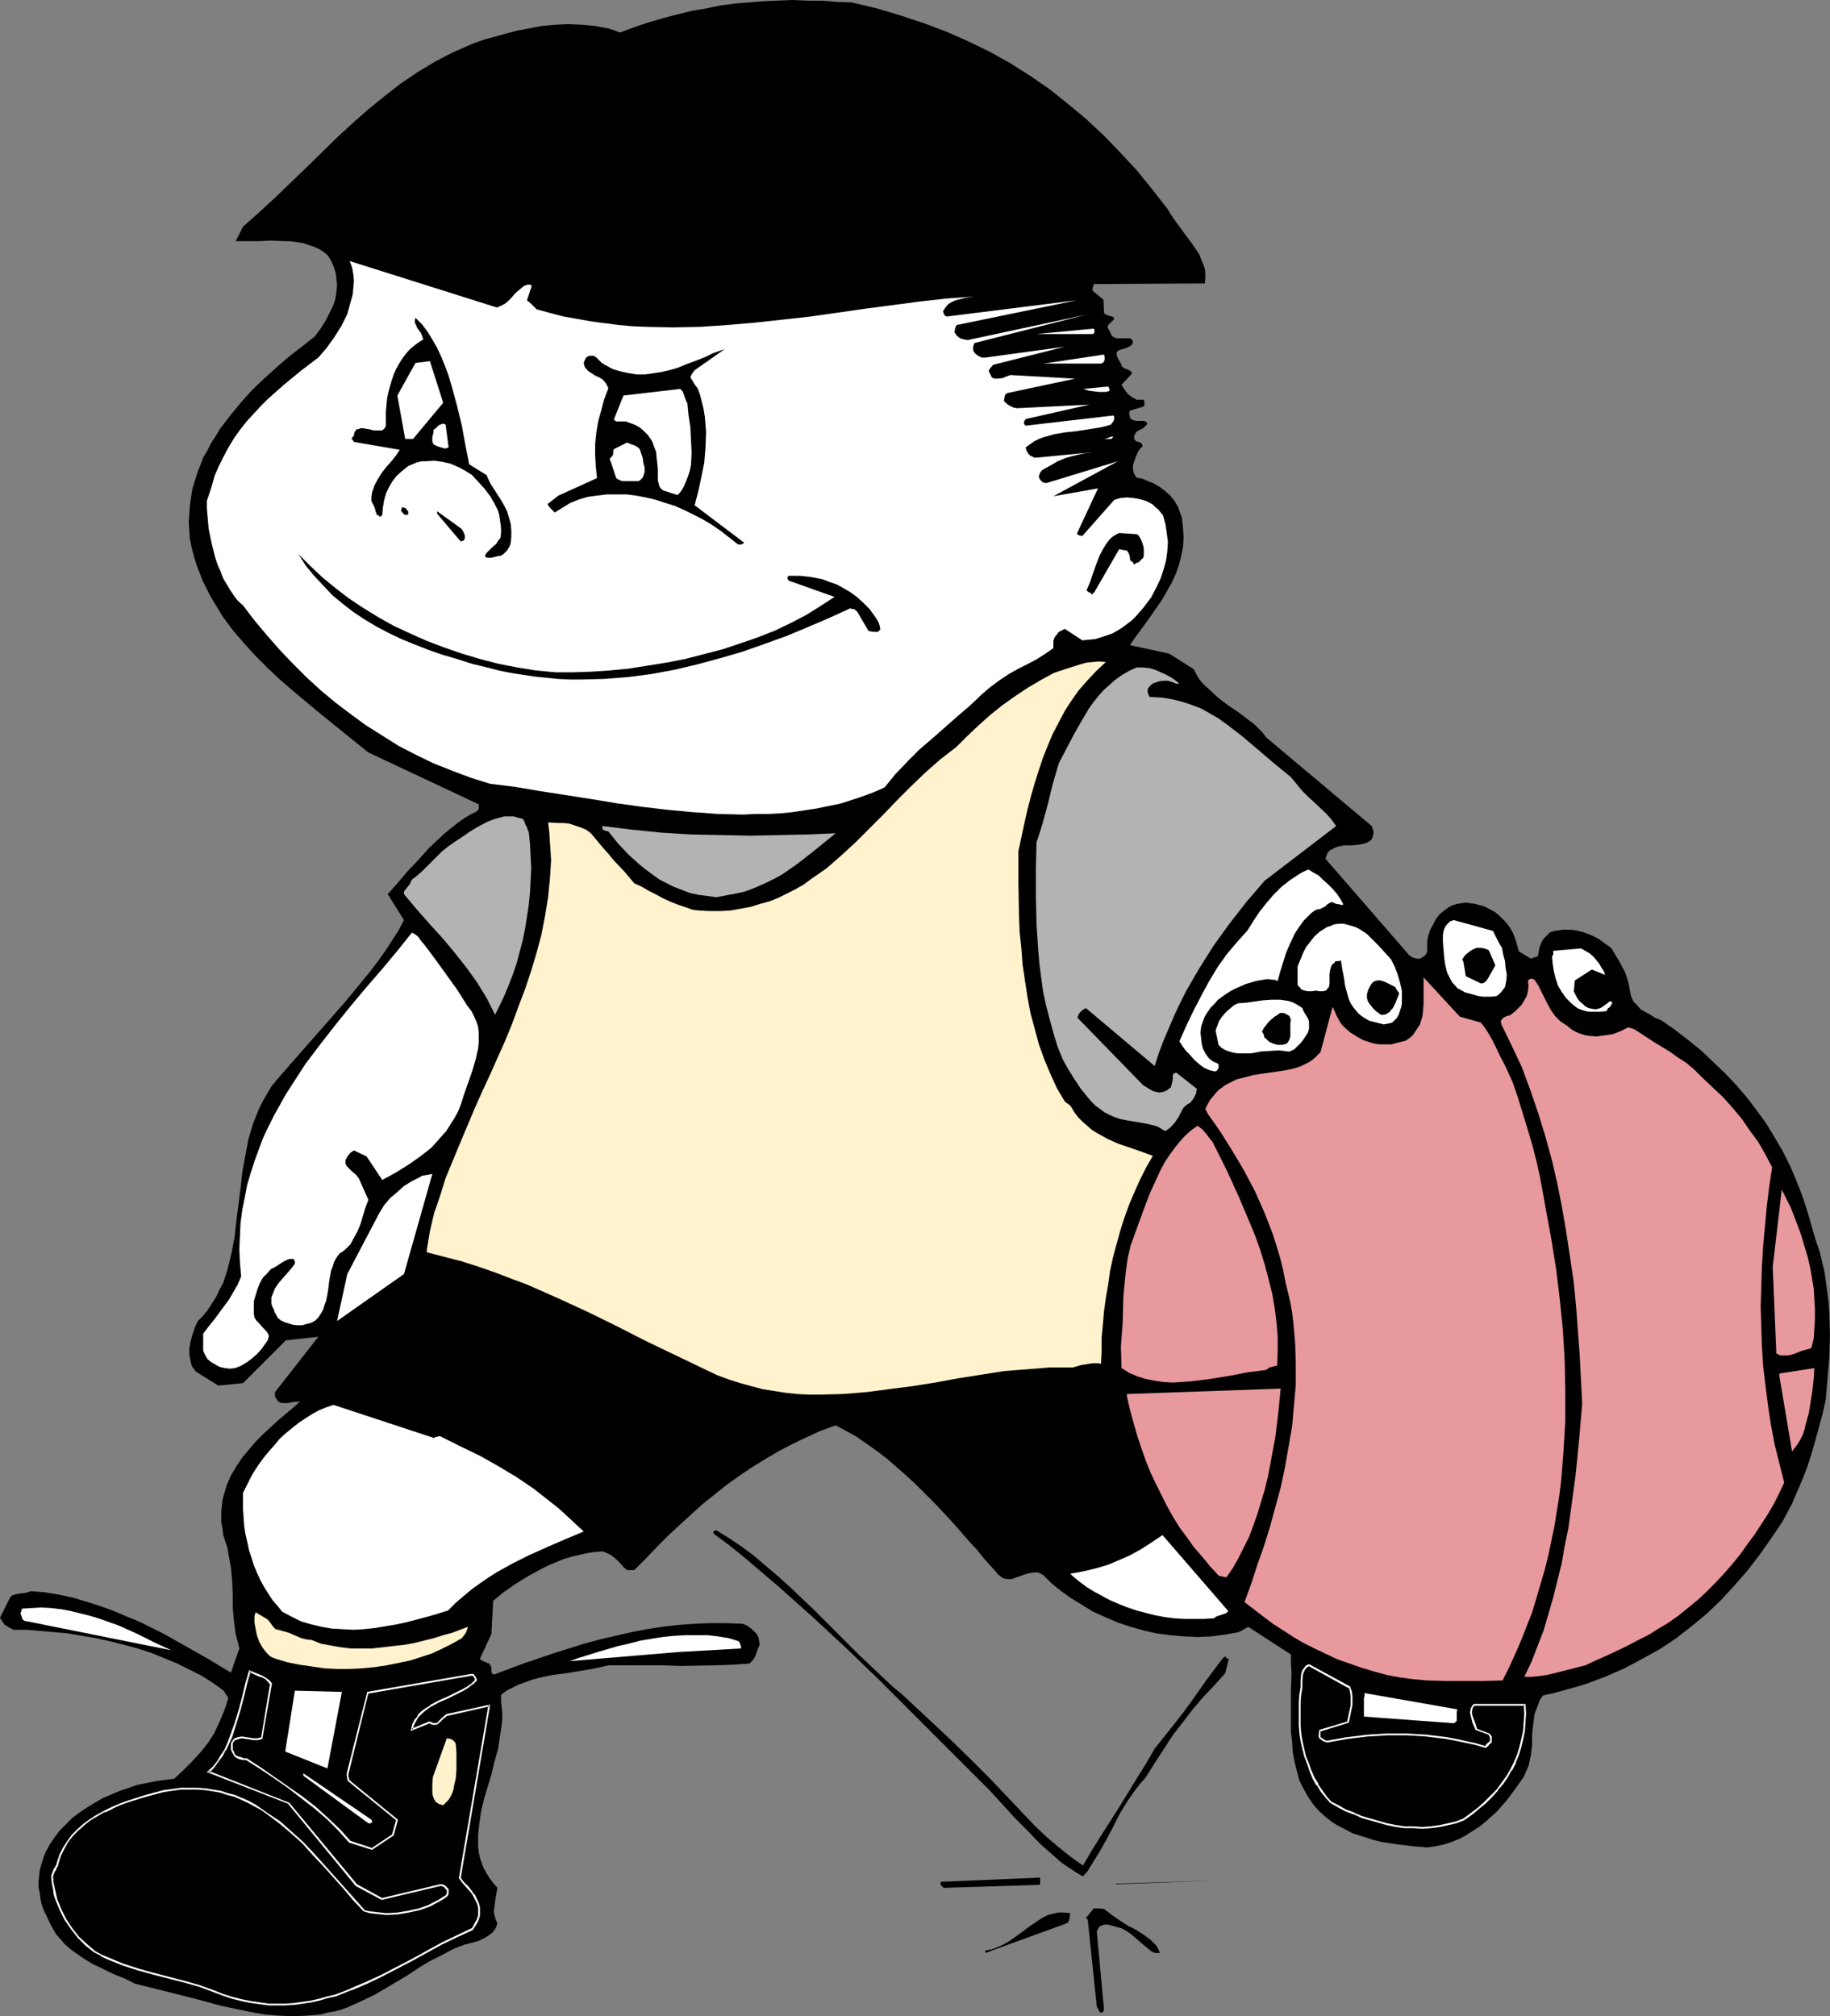<?xml version="1.0" encoding="UTF-8" standalone="no"?>
<svg
   version="1.0"
   width="129.766mm"
   height="142.969mm"
   id="svg59"
   sodipodi:docname="Boy Bouncing Ball.wmf"
   xmlns:inkscape="http://www.inkscape.org/namespaces/inkscape"
   xmlns:sodipodi="http://sodipodi.sourceforge.net/DTD/sodipodi-0.dtd"
   xmlns="http://www.w3.org/2000/svg"
   xmlns:svg="http://www.w3.org/2000/svg">
  <rect width="100%" height="100%" fill="#808080" stroke="none"/>
  <sodipodi:namedview
     id="namedview59"
     pagecolor="#ffffff"
     bordercolor="#000000"
     borderopacity="0.25"
     inkscape:showpageshadow="2"
     inkscape:pageopacity="0.0"
     inkscape:pagecheckerboard="0"
     inkscape:deskcolor="#d1d1d1"
     inkscape:document-units="mm" />
  <defs
     id="defs1">
    <pattern
       id="WMFhbasepattern"
       patternUnits="userSpaceOnUse"
       width="6"
       height="6"
       x="0"
       y="0" />
  </defs>
  <path
     style="fill:#000000;fill-opacity:1;fill-rule:evenodd;stroke:none"
     d="m 0.808,434.838 0.485,0.646 0.646,0.323 0.646,0.485 0.485,0.162 0.485,0.323 h 3.555 l 3.717,0.323 3.717,0.323 3.717,0.323 3.717,0.646 3.717,0.646 3.717,0.808 3.878,0.97 3.555,0.97 3.555,1.131 3.555,1.454 3.555,1.454 3.232,1.616 3.232,1.616 3.07,1.939 2.909,2.101 0.485,0.808 0.323,0.485 0.323,0.485 v 0.162 h 0.162 l -1.131,3.393 -1.293,3.07 -1.454,3.07 -1.778,2.747 -2.101,2.585 -2.101,2.262 -2.262,2.262 -2.424,2.262 -2.424,0.323 -2.424,0.323 -2.424,0.485 -2.424,0.485 -2.424,0.808 -2.424,0.808 -2.262,0.97 -2.262,0.97 -2.262,1.293 -2.101,1.293 -1.939,1.293 -1.939,1.454 -1.778,1.777 -1.616,1.616 -1.454,1.939 -1.293,1.939 -0.97,1.777 -0.646,1.616 -0.485,1.616 -0.485,1.616 -0.162,1.616 -0.162,1.616 v 1.454 l 0.323,1.616 0.162,1.454 0.323,1.454 0.485,1.454 0.646,1.293 1.293,2.747 1.454,2.585 1.293,1.454 1.131,1.293 1.293,1.131 1.293,0.97 2.586,1.777 2.424,1.454 2.747,1.293 2.586,1.293 2.909,1.131 2.909,1.454 7.757,1.939 3.878,0.97 3.878,0.97 7.757,2.101 3.878,0.808 3.878,0.808 3.717,0.646 3.878,0.323 3.717,0.162 3.717,-0.162 3.717,-0.323 1.778,-0.485 1.939,-0.323 1.778,-0.485 1.778,-0.646 1.778,-0.808 1.778,-0.808 3.394,-1.616 3.07,-1.777 5.979,-3.555 2.909,-1.939 2.909,-1.777 2.909,-1.454 3.07,-1.616 1.778,-0.808 1.778,-0.646 1.939,-0.485 1.778,-0.485 1.616,-0.808 0.808,-0.485 0.646,-0.485 0.646,-0.485 0.485,-0.646 0.485,-0.808 0.323,-0.97 -0.485,-1.131 -0.323,-1.131 -0.162,-0.97 0.162,-1.293 0.323,-2.262 0.485,-2.747 -1.131,-1.293 -0.97,-1.293 -0.808,-1.293 -0.808,-1.454 -0.485,-1.293 -0.485,-1.454 -0.323,-1.454 -0.162,-1.616 v -1.454 -1.616 l 0.323,-3.07 0.485,-3.232 0.808,-3.393 1.939,-6.464 0.808,-3.393 0.97,-3.393 0.485,-3.232 0.485,-3.232 0.162,-1.616 v -1.616 l -0.162,-1.616 -0.162,-1.454 v -1.777 l 1.454,-1.131 1.616,-0.808 1.616,-0.808 1.778,-0.646 1.778,-0.646 1.778,-0.485 3.717,-0.808 3.878,-0.485 3.878,-0.646 3.717,-0.646 3.555,-0.808 h 5.01 4.686 4.848 l 4.525,0.162 9.373,-0.162 4.686,-0.162 4.686,-0.323 0.485,-0.485 0.485,-0.485 0.646,-1.131 0.485,-1.454 0.646,-1.454 -0.162,-1.131 -0.162,-0.808 -0.485,-0.97 -0.646,-0.646 -0.646,-0.646 -0.808,-0.646 -0.808,-0.485 -0.97,-0.323 -4.363,-0.162 h -4.202 l -4.202,0.162 -4.363,0.323 -4.202,0.485 -4.202,0.646 -4.202,0.808 -4.202,0.97 -4.202,0.97 -4.202,1.131 -8.242,2.585 -8.08,2.747 -7.757,2.909 h -0.323 l -0.323,-0.323 -0.162,-0.323 v -0.323 -0.97 l -0.323,-0.485 -0.162,-0.485 -0.646,-0.162 -0.646,-0.323 -0.808,-0.323 -0.485,-0.485 3.07,-6.625 0.485,-8.887 2.747,-2.262 3.232,-2.262 3.394,-2.101 3.555,-1.939 1.939,-0.97 1.939,-0.808 1.939,-0.808 2.101,-0.646 2.101,-0.485 2.101,-0.485 2.101,-0.323 2.262,-0.162 1.131,0.485 0.97,0.485 0.646,0.485 0.808,0.646 1.293,1.293 0.646,0.808 0.97,0.808 h 1.939 l 3.07,-3.07 3.07,-3.232 3.07,-3.07 6.141,-5.656 3.07,-2.747 3.232,-2.585 3.232,-2.585 3.394,-2.424 3.394,-2.262 3.394,-2.101 3.555,-2.101 3.717,-1.939 3.717,-1.777 3.878,-1.777 4.04,-1.454 2.747,1.454 2.909,1.616 2.747,1.939 2.747,1.939 2.747,2.101 2.586,2.262 2.586,2.262 2.586,2.424 5.01,5.009 4.686,5.009 2.262,2.585 2.101,2.424 2.101,2.262 1.939,2.424 1.616,1.777 1.454,1.616 0.646,0.808 0.808,0.646 0.808,0.485 0.97,0.162 h 1.131 l 1.293,-0.485 0.97,-0.323 1.293,-0.485 1.131,-0.323 1.131,-0.162 h 1.293 l 0.646,0.323 0.646,0.323 2.262,2.262 2.586,2.101 2.747,1.939 2.909,1.777 2.909,1.777 3.232,1.454 3.394,1.454 3.394,1.131 3.394,0.97 3.555,0.808 3.717,0.485 3.717,0.323 3.555,0.162 3.717,-0.162 3.717,-0.485 3.555,-0.646 0.97,-0.485 0.808,-0.485 0.323,-0.162 0.323,-0.162 h 0.162 v -0.162 l 11.474,7.433 v 2.424 l 0.162,2.424 -0.162,5.171 v 5.332 5.494 l 0.323,2.585 0.162,2.747 0.485,2.585 0.646,2.585 0.646,2.424 1.131,2.262 1.293,2.262 1.454,2.101 1.454,1.616 1.616,1.454 1.616,1.293 1.778,1.131 1.939,0.97 1.778,0.97 1.939,0.646 2.101,0.646 1.939,0.646 2.101,0.485 4.202,0.646 4.04,0.485 3.878,0.323 2.262,-0.323 2.262,-0.485 1.939,-0.646 2.101,-0.808 1.778,-0.97 1.778,-1.131 1.778,-1.131 1.616,-1.293 1.454,-1.293 1.616,-1.454 2.586,-2.909 2.424,-3.232 2.262,-3.232 0.646,-1.454 0.646,-1.454 0.323,-1.454 0.323,-1.454 0.323,-2.747 v -2.909 l 0.323,-2.747 0.323,-2.585 0.485,-1.293 0.485,-1.293 0.485,-1.293 0.808,-1.131 2.909,-0.646 2.909,-0.808 2.909,-0.808 2.747,-0.808 2.586,-0.97 2.586,-0.97 5.171,-2.262 4.848,-2.585 4.686,-2.585 4.363,-2.909 4.363,-3.393 3.878,-3.232 3.878,-3.717 3.555,-3.878 3.394,-3.878 3.232,-4.201 3.07,-4.363 3.07,-4.525 2.586,-4.848 1.454,-3.393 1.454,-3.393 1.293,-3.393 1.131,-3.555 0.97,-3.393 0.97,-3.555 0.97,-3.555 0.808,-3.717 0.485,-5.656 0.485,-5.817 0.162,-5.656 -0.162,-5.656 -0.162,-2.909 -0.323,-2.747 -0.808,-5.656 -0.646,-2.747 -0.646,-2.747 -0.97,-2.747 -0.808,-2.747 -1.293,-4.525 -1.454,-4.525 -1.616,-4.201 -1.778,-4.201 -1.939,-3.878 -2.262,-3.878 -2.262,-3.717 -2.586,-3.555 -2.586,-3.393 -2.909,-3.393 -2.909,-3.07 -3.232,-3.07 -3.232,-3.07 -3.394,-2.747 -3.555,-2.747 -3.717,-2.585 -1.616,-0.646 -1.293,-0.808 -1.454,-0.808 -1.131,-0.646 -0.97,-1.131 -0.97,-0.97 -0.646,-1.454 -0.323,-1.616 -0.323,-1.777 -0.485,-1.616 -0.485,-1.454 -0.808,-1.454 -0.646,-1.293 -0.808,-1.293 -1.454,-2.424 -1.616,-1.131 -1.778,-1.293 -1.939,-0.97 -2.101,-0.808 -2.101,-0.485 -1.131,-0.162 h -1.131 -1.131 l -1.131,0.162 -1.131,0.162 -1.131,0.323 -1.293,1.293 -0.485,0.485 -0.485,0.808 -0.323,0.808 -0.323,0.808 -0.162,0.97 -0.162,0.97 -0.162,0.323 -0.323,0.162 -0.646,0.162 -0.808,0.323 -3.232,-1.939 -0.485,-1.777 -0.485,-1.616 -0.646,-1.616 -0.808,-1.454 -1.131,-1.454 -1.293,-1.293 -1.454,-1.293 -1.778,-0.97 -1.293,-0.646 -1.293,-0.323 -1.131,-0.323 -1.293,-0.162 -1.131,-0.162 -1.131,0.162 -1.131,0.162 -1.131,0.323 -1.293,0.646 -1.293,0.97 -1.131,0.97 -0.97,1.293 -0.646,1.293 -0.808,1.454 -0.485,1.454 -0.323,1.616 v 2.747 l -0.162,0.485 -0.323,0.485 -0.646,0.485 -0.808,0.485 h -0.808 l -0.646,-0.162 -0.808,-0.323 -0.646,-0.485 -22.462,-25.854 0.323,-0.808 0.323,-0.808 0.646,-0.646 0.646,-0.323 0.646,-0.323 0.808,-0.323 1.616,-0.323 h 1.939 l 1.939,-0.162 1.616,-0.323 0.808,-0.323 0.808,-0.485 0.485,-0.646 0.162,-0.646 0.162,-0.646 v -0.323 l -0.162,-0.646 -0.323,-0.97 -28.28,-23.754 -0.97,-1.293 -1.131,-1.131 -1.131,-1.131 -1.293,-0.97 -2.747,-2.101 -2.909,-1.939 -2.747,-2.101 -2.424,-2.262 -1.293,-1.131 -1.131,-1.293 -0.808,-1.293 -0.808,-1.616 -6.626,-4.201 -10.504,-2.262 1.293,-1.939 1.454,-1.939 2.909,-4.04 2.909,-4.201 1.293,-2.262 1.293,-2.262 1.131,-2.424 0.808,-2.262 0.646,-2.585 0.485,-2.424 0.162,-2.585 -0.162,-2.585 -0.162,-1.454 -0.162,-1.293 -0.485,-1.293 -0.485,-1.454 -0.97,-1.616 -1.131,-1.454 -1.454,-1.293 -1.293,-0.97 -1.616,-0.97 -1.616,-0.646 -1.454,-0.646 -1.616,-0.323 -0.323,-0.485 -0.323,-0.485 -0.323,-1.131 v -1.131 l 0.323,-1.131 0.485,-1.293 0.485,-1.131 0.485,-0.808 0.808,-0.808 -0.162,-0.485 -0.162,-0.323 -0.646,-0.323 -0.808,-0.162 -0.162,-0.323 -0.323,-0.323 v -0.808 l 0.323,-0.646 0.323,-0.485 0.485,-0.323 1.293,-0.646 0.485,-0.485 0.646,-0.646 -0.162,-0.323 -0.162,-0.162 -0.485,-0.323 h -0.646 -1.454 l -0.808,-0.162 -0.646,-0.323 -0.162,-0.162 -0.162,-0.323 -0.162,-0.808 v -0.485 l 0.162,-0.485 3.717,-1.131 0.162,-0.323 v -0.162 -0.162 -0.485 l -0.162,-0.646 h -0.323 -0.485 -1.131 l -0.485,-0.323 -0.646,-0.323 -1.131,-0.808 -0.97,-1.293 -0.808,-1.293 2.747,-2.909 v -0.323 l -0.162,-0.323 -0.808,-0.485 -0.97,-0.323 -0.808,-0.646 v -0.323 l -0.162,-0.323 -0.162,-0.323 -0.323,-0.485 -0.485,-0.97 -0.162,-0.485 v -0.646 l 0.162,-0.323 0.323,-0.323 0.97,-0.323 1.131,-0.323 0.97,-0.485 v 0 l 0.323,-0.162 0.323,-0.485 0.162,-0.485 -0.162,-0.485 -0.162,-0.162 -0.323,-0.323 h -0.323 -0.808 -1.778 -0.808 l -0.808,-0.323 -0.323,-0.162 -0.323,-0.485 -0.162,-0.323 -0.162,-0.485 -0.323,-0.485 -0.323,-0.646 v -0.323 l 0.162,-0.323 0.485,-0.485 0.485,-0.485 0.646,-0.646 -0.162,-0.323 -0.323,-0.323 -0.808,-0.162 -0.323,-0.162 -0.485,-0.162 -0.323,-0.162 -0.323,-0.323 -0.162,-3.555 -2.909,-2.424 v -0.162 -0.485 l 0.323,-1.131 29.734,-0.162 0.162,-1.454 v -1.293 l -0.162,-1.293 -0.485,-1.293 -0.485,-1.131 -0.485,-1.293 -1.616,-2.424 -1.778,-2.424 -1.778,-2.424 -1.778,-2.424 -1.616,-2.585 -4.04,-5.171 -4.202,-5.171 -4.525,-4.848 -4.363,-4.525 -4.686,-4.363 -4.848,-4.04 -4.848,-3.878 -5.171,-3.555 -5.333,-3.393 -5.494,-3.07 -5.656,-2.747 -5.818,-2.585 -5.979,-2.262 -6.302,-2.101 -6.464,-1.939 -6.787,-1.616 -4.04,-0.162 -3.878,-0.323 h -4.04 L 212.504,0 l -4.04,0.162 -3.717,0.162 -4.04,0.323 -3.878,0.323 -3.717,0.485 -3.878,0.808 -3.878,0.646 -3.878,0.97 -3.717,0.97 -3.878,1.131 -3.878,1.293 -3.878,1.454 -1.616,-0.646 -1.616,-0.485 -1.778,-0.323 -1.616,-0.323 -3.555,-0.323 -3.555,-0.162 -3.555,0.162 -3.555,0.323 -3.394,0.646 -3.394,0.646 -3.07,0.808 -2.909,0.808 -2.909,0.808 -2.747,0.97 -2.586,1.131 -2.586,1.131 -2.586,1.293 -2.424,1.293 -4.848,2.909 -4.525,3.07 -4.363,3.393 -4.363,3.555 -4.202,3.717 -4.04,3.717 -8.08,7.918 -8.403,8.079 -4.202,3.878 -4.525,4.04 -1.939,3.878 h 1.454 1.454 3.232 l 3.232,-0.162 3.555,0.162 h 1.616 l 3.394,0.485 1.454,0.485 1.454,0.485 1.454,0.646 1.293,0.808 1.131,0.97 0.97,1.616 0.646,1.616 0.485,1.616 0.162,1.616 0.162,1.454 -0.162,1.616 -0.162,1.293 -0.323,1.454 -0.485,1.293 -0.646,1.293 -1.293,2.585 -1.454,2.262 -1.454,1.939 -3.232,2.585 -3.394,2.585 -3.394,2.909 -3.394,3.07 -3.232,3.07 -3.07,3.393 -2.909,3.555 -2.747,3.555 -1.131,1.939 -1.293,1.939 -0.97,1.939 -1.131,1.939 -0.808,2.101 -0.808,2.101 -0.646,2.101 -0.646,2.101 -0.323,2.101 -0.323,2.262 -0.162,2.262 -0.162,2.262 0.162,2.262 0.162,2.262 0.485,2.424 0.646,2.424 0.646,2.101 0.808,2.101 0.808,2.101 0.97,1.939 0.97,1.939 1.131,1.939 2.262,3.717 2.747,3.717 2.909,3.393 3.07,3.393 3.232,3.232 3.232,3.07 3.555,3.07 6.949,5.817 3.394,2.747 3.394,2.747 3.394,2.747 3.232,2.585 29.573,13.897 v 1.131 l -0.162,0.323 -0.485,0.485 -1.616,0.808 -1.616,0.97 -1.616,1.131 -1.616,1.293 -1.616,1.293 -1.454,1.293 -3.232,3.07 -2.909,3.232 -2.909,3.07 -2.586,3.07 -1.293,1.454 -1.293,1.454 4.363,6.948 -1.454,2.747 -1.778,2.747 -1.778,2.747 -1.939,2.747 -2.101,2.747 -2.101,2.585 -4.525,5.494 -4.686,5.332 -4.686,5.332 -4.686,5.332 -4.363,5.009 -1.454,1.777 -1.131,1.939 -1.131,1.939 -0.97,1.939 -0.808,1.939 -0.808,2.101 -1.293,4.201 -0.808,4.363 -0.808,4.363 -0.485,4.363 -1.131,8.887 -0.485,4.363 -0.808,4.201 -0.97,4.04 -0.646,2.101 -0.646,1.939 -0.97,1.777 -0.808,1.777 -1.131,1.777 -1.131,1.777 -1.293,1.616 -1.454,1.454 -0.808,1.777 -0.646,1.939 -0.485,1.777 -0.323,1.777 v 1.777 l 0.323,1.616 0.162,0.808 0.323,0.808 0.485,0.646 0.485,0.646 5.979,3.717 6.626,-0.646 11.474,-11.473 8.726,-0.97 -11.635,14.866 v 0.485 0.485 l 0.162,0.485 0.323,0.485 0.485,0.646 0.808,0.323 h 0.808 0.808 l 1.778,-0.323 h 0.808 l 0.808,-0.162 -1.778,1.616 -1.939,1.616 -2.101,1.777 -1.939,1.777 -2.101,1.939 -1.939,1.939 -1.939,2.262 -1.778,2.101 -1.616,2.424 -1.454,2.424 -1.131,2.585 -0.808,2.747 -0.323,1.293 -0.162,1.454 -0.162,1.454 v 1.616 1.454 l 0.323,1.616 0.162,1.616 0.485,1.616 0.646,1.777 0.323,1.939 0.323,1.777 0.323,1.777 0.323,3.555 0.162,3.555 v 3.555 l 0.323,3.717 0.485,3.555 0.485,1.777 0.485,1.939 -2.262,6.464 -2.747,-1.616 -2.909,-1.777 -5.979,-3.393 -6.302,-3.555 -3.232,-1.616 -3.232,-1.616 -3.555,-1.454 -3.394,-1.454 -3.555,-1.293 -3.555,-1.131 -3.717,-1.131 -3.717,-0.808 -3.878,-0.646 -3.878,-0.323 -0.808,0.323 -0.808,0.162 -1.454,0.162 -0.808,0.162 -0.485,0.162 -0.646,0.162 -0.485,0.485 L 0,433.546 Z"
     id="path1" />
  <path
     style="fill:#ffffff;fill-opacity:1;fill-rule:evenodd;stroke:none"
     d="m 5.494,432.414 0.162,0.485 0.162,0.323 0.162,0.646 0.485,0.485 39.43,7.918 -4.525,-2.101 -4.525,-2.262 -5.01,-2.262 -5.01,-1.777 -2.586,-0.808 -2.586,-0.646 -2.586,-0.646 -2.586,-0.485 -2.747,-0.323 -2.586,-0.162 -2.747,0.162 -2.586,0.162 v 0.485 l -0.162,0.323 z"
     id="path2" />
  <path
     style="fill:#000000;fill-opacity:1;fill-rule:evenodd;stroke:none"
     d="m 13.898,503.191 0.323,1.454 0.162,1.454 0.323,1.616 0.485,1.293 0.97,2.747 1.293,2.747 1.778,2.424 1.778,2.262 2.101,1.939 2.262,1.939 1.778,0.97 1.939,0.97 3.878,1.616 4.04,1.293 4.04,1.131 8.242,1.939 4.04,1.293 3.878,1.293 2.586,0.97 2.586,0.808 2.424,0.808 2.424,0.485 2.424,0.323 2.424,0.162 2.262,0.162 2.262,-0.162 h 2.262 l 2.262,-0.323 2.262,-0.485 2.101,-0.323 2.262,-0.646 2.101,-0.646 4.202,-1.454 4.202,-1.777 4.04,-1.939 8.08,-4.363 8.08,-4.201 4.04,-2.101 4.04,-1.777 0.485,-0.808 0.646,-0.97 0.323,-0.97 0.323,-0.97 0.162,-1.131 -0.162,-1.131 -0.162,-1.131 -0.646,-0.97 -0.485,-0.97 -0.485,-0.808 -1.293,-1.454 -1.131,-1.293 -0.485,-0.646 -0.323,-0.646 7.757,-46.215 -11.312,2.585 -0.485,0.485 -0.485,0.323 -1.293,1.293 -0.485,0.323 h -0.646 -0.646 l -0.646,-0.323 -4.686,1.777 0.485,-1.454 0.646,-1.131 0.646,-1.131 0.97,-0.97 0.97,-0.808 1.131,-0.646 2.424,-1.293 2.586,-1.293 2.747,-1.131 1.131,-0.646 1.293,-0.808 1.131,-0.808 0.97,-0.97 v -0.485 l -0.323,-0.485 -0.323,-0.485 -0.323,-0.162 -27.957,5.009 -5.494,21.491 v 0.485 l 0.162,0.485 v 0.485 l 0.162,0.646 12.928,10.342 -1.131,4.04 -5.656,3.878 -5.818,-2.101 -2.909,-3.07 -3.07,-3.07 -3.394,-2.909 -3.555,-2.909 -3.717,-2.585 -3.717,-2.585 -3.717,-2.585 -3.717,-2.262 -0.646,-0.162 -0.808,-0.162 -0.808,-0.323 -0.646,-0.323 -0.485,-0.646 -0.323,-0.97 -0.162,-0.97 0.162,-0.646 0.162,-0.646 0.323,-0.323 0.323,-0.323 0.97,-0.323 h 0.808 l 1.131,0.162 2.101,0.162 h 1.131 l 0.97,-0.162 2.424,-14.705 -0.485,-0.485 -0.485,-0.646 -1.454,-0.808 -1.454,-0.646 -1.778,-0.646 -0.485,1.454 -0.323,1.616 -0.97,3.555 -0.97,3.555 -0.97,3.717 -1.293,3.717 -0.808,1.777 -0.808,1.616 -0.97,1.616 -0.97,1.616 -1.131,1.454 -1.293,1.293 21.493,8.403 18.099,21.815 6.949,3.878 15.514,-3.878 0.323,0.162 0.485,0.162 0.485,0.162 0.485,0.485 0.162,0.323 0.162,0.485 -0.162,0.485 -0.162,0.646 -1.131,0.646 -1.131,0.808 -2.424,1.131 -2.747,0.97 -2.747,0.808 -3.07,0.323 -2.909,0.162 -3.07,-0.162 -1.454,-0.323 -1.454,-0.323 -2.747,-2.909 -2.586,-3.07 -5.494,-6.14 -2.747,-3.07 -2.909,-3.07 -3.07,-2.747 -3.07,-2.585 -3.232,-2.424 -1.778,-1.131 -1.616,-1.131 -1.778,-0.808 -1.778,-0.97 -1.939,-0.646 -1.778,-0.646 -1.939,-0.485 -2.101,-0.485 -1.939,-0.162 -2.101,-0.323 h -2.262 l -2.262,0.162 -2.262,0.162 -2.262,0.485 -4.848,1.293 -4.686,1.454 -2.262,0.808 -2.101,0.808 -2.101,0.97 -1.939,1.131 -1.939,1.131 -1.616,1.293 -1.616,1.454 -1.454,1.454 -1.293,1.616 -1.131,1.777 -0.808,2.101 -0.808,1.939 -0.162,0.646 -0.162,0.646 -0.323,0.485 -0.162,0.323 -0.485,0.97 v 0.323 z"
     id="path3" />
  <path
     style="fill:#ffffff;fill-opacity:1;fill-rule:evenodd;stroke:none"
     d="m 13.736,503.191 0.162,1.454 v 0.162 l 0.323,1.454 0.162,1.454 0.485,1.454 1.131,2.747 v 0 l 1.293,2.585 v 0 l 1.778,2.585 v 0 l 1.778,2.262 2.101,2.101 2.262,1.777 v 0 l 1.939,0.97 v 0.162 l 1.778,0.808 4.04,1.616 v 0 l 4.04,1.293 4.04,1.131 8.242,2.101 4.04,1.131 3.878,1.454 2.586,0.97 2.424,0.808 2.586,0.646 2.424,0.485 2.424,0.323 v 0 l 2.424,0.323 h 2.262 2.262 l 2.262,-0.162 h 0.162 l 2.262,-0.323 2.101,-0.323 2.262,-0.485 2.101,-0.646 2.262,-0.485 4.04,-1.616 h 0.162 l 4.202,-1.777 4.04,-1.939 8.08,-4.201 7.918,-4.363 4.04,-1.939 4.202,-1.939 0.646,-0.97 v 0 l 0.485,-0.808 0.485,-0.97 v 0 l 0.323,-1.131 v -1.131 -1.131 l -0.323,-1.131 -0.97,-2.101 v 0 l -0.646,-0.646 v -0.162 l -1.131,-1.454 -1.293,-1.293 -0.485,-0.646 v 0 l -0.323,-0.485 v 0.162 l 7.918,-46.538 -11.797,2.585 -0.97,0.808 -1.293,1.293 h 0.162 l -0.485,0.323 v -0.162 l -0.646,0.162 -0.646,-0.162 h 0.162 l -0.808,-0.323 -4.686,1.939 0.162,0.323 0.485,-1.454 v 0 l 0.646,-1.131 v 0 l 0.646,-1.131 v 0.162 l 0.97,-0.97 v 0 l 0.97,-0.808 1.131,-0.808 v 0 l 2.424,-1.293 2.586,-1.131 2.586,-1.293 1.293,-0.646 v 0 l 1.293,-0.808 0.97,-0.808 h 0.162 l 1.131,-1.131 -0.162,-0.646 -0.646,-0.97 -0.485,-0.162 -28.118,4.848 -5.494,21.815 v 0.485 l 0.162,1.131 0.162,0.485 12.928,10.503 v -0.162 l -1.131,4.04 0.162,-0.162 -5.818,3.878 0.323,-0.162 -5.818,-1.939 v 0 l -2.747,-3.07 -3.232,-3.07 -3.394,-3.07 v 0 l -3.555,-2.747 -3.717,-2.585 -3.717,-2.585 -3.717,-2.585 -3.717,-2.424 h -0.808 v 0 l -0.808,-0.323 v 0 l -0.646,-0.162 -0.646,-0.323 v 0 l -0.485,-0.646 h 0.162 l -0.485,-0.808 v 0 -0.97 -0.646 0 l 0.162,-0.485 v 0 l 0.323,-0.323 0.323,-0.323 v 0.162 l 0.808,-0.323 v 0 l 0.808,-0.162 1.131,0.162 2.101,0.323 h 1.131 l 1.131,-0.323 2.586,-14.866 -0.646,-0.808 -0.646,-0.485 -1.293,-0.808 v 0 l -1.616,-0.646 -1.939,-0.808 -0.485,1.777 -0.485,1.616 -0.808,3.393 -0.97,3.717 -1.131,3.717 -1.293,3.555 v 0 l -0.646,1.777 -0.808,1.777 v 0 l -0.97,1.454 -0.97,1.616 -1.131,1.454 v 0 l -1.616,1.454 21.978,8.564 h -0.162 l 18.099,21.976 6.949,3.717 15.675,-3.717 h -0.162 0.485 l 0.485,0.162 v 0 l 0.485,0.323 h -0.162 l 0.323,0.323 0.323,0.323 v -0.162 0.485 0.485 0 l -0.323,0.485 h 0.162 l -1.131,0.646 -0.97,0.646 v 0 l -2.586,1.293 h 0.162 l -2.747,0.97 -2.909,0.646 -2.909,0.485 v 0 l -2.909,0.162 -3.07,-0.323 h 0.162 l -1.454,-0.162 -1.616,-0.323 h 0.162 l -2.586,-2.909 -2.747,-3.07 -5.494,-6.14 -2.747,-3.07 -2.909,-3.07 -3.07,-2.747 -3.07,-2.747 v 0 l -3.394,-2.262 -1.616,-1.131 -1.616,-1.131 v 0 l -1.778,-0.97 -1.778,-0.808 h -0.162 l -1.778,-0.808 -1.939,-0.485 -1.939,-0.646 -2.101,-0.323 v 0 l -1.939,-0.323 -2.101,-0.162 h -2.262 -2.262 l -2.262,0.323 v 0 l -2.424,0.323 -4.848,1.293 -4.525,1.454 -2.262,0.808 -2.262,0.97 v 0 l -1.939,0.97 v 0 l -2.101,1.131 -1.778,1.131 -1.778,1.293 v 0 l -1.616,1.454 -1.454,1.454 v 0 l -1.293,1.777 -1.131,1.777 v 0 l -0.97,1.939 v 0 l -0.162,2.262 0.646,-2.101 v 0 l 0.97,-1.939 v 0 l 0.97,-1.777 1.293,-1.616 v 0 l 1.454,-1.454 1.616,-1.454 v 0 l 1.616,-1.293 1.939,-1.131 1.939,-1.131 v 0.162 l 2.101,-0.97 h -0.162 l 2.101,-0.97 2.262,-0.808 4.686,-1.454 4.848,-1.293 2.262,-0.323 v 0 l 2.262,-0.323 h 2.262 2.262 l 2.101,0.162 1.939,0.323 v 0 l 1.939,0.323 1.939,0.646 1.939,0.485 1.778,0.808 v 0 l 1.778,0.808 1.778,0.97 v 0 l 1.778,0.97 1.616,1.131 3.232,2.424 v 0 l 3.07,2.585 3.07,2.747 2.747,3.07 2.909,3.07 5.494,6.14 2.586,3.07 2.747,2.909 1.616,0.485 1.454,0.162 v 0 l 3.07,0.323 2.909,-0.162 h 0.162 l 2.909,-0.485 2.909,-0.646 2.747,-0.97 v 0 l 2.424,-1.293 v 0 l 1.131,-0.646 1.131,-0.808 0.323,-0.646 v -0.646 -0.646 l -0.323,-0.323 -0.485,-0.485 -0.485,-0.323 -0.485,-0.162 h -0.485 l -15.675,3.717 h 0.162 l -6.787,-3.717 v 0 l -18.099,-21.815 -21.654,-8.564 0.162,0.485 1.293,-1.293 v 0 l 1.131,-1.616 1.131,-1.454 0.808,-1.616 h 0.162 l 0.808,-1.777 0.808,-1.777 v 0 l 1.131,-3.555 1.131,-3.717 0.97,-3.717 0.808,-3.393 0.485,-1.777 0.485,-1.454 -0.485,0.162 1.778,0.808 1.454,0.646 v -0.162 l 1.454,0.808 H 71.266 l 0.646,0.646 0.485,0.646 v -0.323 l -2.424,14.543 0.162,-0.162 -1.131,0.323 h 0.162 -1.131 l -2.101,-0.323 -1.131,-0.162 -0.97,0.162 -0.97,0.323 -0.323,0.323 -0.323,0.485 -0.323,0.485 v 0.808 0.97 l 0.485,0.97 0.485,0.808 0.646,0.485 0.808,0.323 0.808,0.162 h 0.162 0.646 v 0 l 3.555,2.262 3.878,2.585 3.717,2.585 3.555,2.747 3.555,2.747 v 0 l 3.394,2.909 3.07,3.07 2.909,3.232 6.141,1.939 5.818,-3.878 1.131,-4.201 -13.09,-10.665 0.162,0.162 -0.162,-0.485 v 0 l -0.162,-0.485 v -0.485 -0.485 0.162 l 5.333,-21.653 -0.162,0.162 27.957,-4.848 h -0.162 l 0.485,0.162 -0.162,-0.162 0.323,0.485 0.323,0.323 h -0.162 l 0.162,0.485 v -0.162 l -0.97,0.97 v 0 l -1.131,0.808 -1.131,0.646 v 0 l -1.293,0.646 -2.586,1.293 -2.586,1.131 -2.424,1.293 v 0.162 l -1.131,0.646 -1.131,0.808 v 0 l -0.97,0.97 v 0.162 l -0.646,0.97 h -0.162 l -0.646,1.293 -0.485,1.939 5.171,-2.101 h -0.323 l 0.808,0.323 0.646,0.162 0.808,-0.162 0.485,-0.323 1.293,-1.293 0.485,-0.323 0.485,-0.485 -0.162,0.162 11.474,-2.585 -0.323,-0.323 -7.918,46.376 0.485,0.646 v 0 l 0.485,0.646 1.131,1.293 1.293,1.454 v 0 l 0.485,0.808 v 0 l 0.97,1.939 v 0 l 0.323,1.131 v -0.162 1.131 1.131 -0.162 l -0.323,1.131 v 0 l -0.485,0.808 -0.485,0.97 v 0 l -0.485,0.808 v -0.162 l -4.04,1.939 -4.04,1.939 -7.918,4.363 -8.08,4.201 -4.202,1.939 -4.202,1.777 h 0.162 l -4.202,1.616 -2.101,0.485 -2.262,0.646 -2.101,0.485 -2.262,0.323 -2.262,0.323 v 0 l -2.262,0.162 h -2.262 -2.262 l -2.424,-0.323 h 0.162 l -2.424,-0.323 -2.424,-0.485 -2.586,-0.646 -2.586,-0.808 -2.424,-0.97 -4.04,-1.454 -4.04,-1.131 -8.08,-2.101 -4.04,-1.131 -4.04,-1.293 v 0 l -3.878,-1.616 -1.939,-0.808 v 0 l -1.778,-0.97 v 0 l -2.262,-1.939 -2.101,-1.939 -1.778,-2.262 v 0 l -1.616,-2.424 v 0 l -1.293,-2.585 v 0 l -1.131,-2.747 -0.323,-1.454 -0.323,-1.454 -0.323,-1.454 v 0 l -0.162,-1.454 z"
     id="path4" />
  <path
     style="fill:#ffffff;fill-opacity:1;fill-rule:evenodd;stroke:none"
     d="m 15.837,497.212 -0.646,2.101 -0.162,0.646 v -0.162 l -0.323,0.646 -0.323,0.485 -0.162,0.485 -0.323,0.808 -0.162,0.485 v 0 0.485 h 0.485 v -0.485 0.162 l 0.162,-0.485 v 0 l 0.323,-0.808 0.323,-0.485 0.162,-0.485 0.323,-0.485 v 0 l 0.162,-0.646 z"
     id="path5" />
  <path
     style="fill:#ffffff;fill-opacity:1;fill-rule:evenodd;stroke:none"
     d="m 54.459,358.083 v 3.878 l 0.485,1.131 0.646,1.131 0.97,0.808 1.131,0.646 1.131,0.646 1.454,0.323 1.293,0.162 1.454,-0.162 1.616,-0.646 1.616,-0.97 1.454,-1.131 1.293,-1.131 1.131,-1.293 0.808,-1.131 0.808,-1.131 0.323,-1.131 -0.323,-0.808 -0.485,-0.646 -0.646,-0.646 -1.293,-1.454 -0.646,-0.646 -0.485,-0.808 -0.162,-0.97 v -1.616 -1.777 l 0.485,-1.616 0.485,-1.616 0.646,-1.616 0.808,-1.454 1.131,-1.131 0.97,-1.131 0.97,-0.485 0.808,-0.485 1.454,-0.97 1.293,-0.646 0.646,-0.162 h 0.646 0.323 l 0.162,0.323 0.162,0.323 v 0.646 l -0.97,1.293 -1.131,1.293 -1.131,1.293 -1.131,1.293 -0.97,1.454 -0.323,0.808 -0.323,0.808 -0.323,0.808 v 0.808 0.808 l 0.323,0.97 0.323,0.485 0.162,0.646 0.323,0.646 0.646,1.131 0.808,0.646 0.97,0.485 1.131,0.323 0.97,0.323 1.293,0.162 h 1.293 l 1.131,-0.323 1.293,-0.323 1.131,-0.646 0.808,-0.808 0.646,-0.97 0.646,-1.131 0.323,-1.131 0.485,-1.293 0.485,-2.585 0.323,-2.585 0.485,-2.747 0.485,-1.293 0.323,-1.131 0.646,-1.131 0.808,-1.131 0.808,-0.485 0.808,-0.646 1.293,-1.293 0.97,-1.777 0.97,-1.777 0.808,-1.939 1.293,-4.363 0.808,-2.101 -2.586,-5.817 -0.808,-0.97 -0.97,-0.808 -0.97,-0.97 -0.485,-0.485 -0.323,-0.646 v -0.485 -0.485 l 0.646,-1.131 0.646,-0.808 0.97,-0.646 3.394,1.616 4.202,6.302 3.555,-1.939 3.394,-2.101 3.232,-2.262 1.454,-1.131 1.616,-1.293 1.293,-1.454 1.293,-1.454 1.293,-1.454 1.131,-1.777 1.131,-1.777 0.97,-1.777 0.808,-2.101 0.646,-2.101 1.131,-3.232 1.131,-3.232 0.97,-3.232 0.323,-1.454 0.323,-1.454 0.162,-1.454 v -1.454 -1.454 l -0.162,-1.454 -0.485,-1.454 -0.646,-1.454 -0.646,-1.293 -1.131,-1.454 -2.747,-4.363 -2.909,-4.04 -2.909,-4.04 -2.909,-3.878 -0.97,-1.131 -0.646,-0.97 -0.808,-0.646 -0.485,-0.323 -0.485,-0.162 -3.878,4.848 -4.04,4.848 -4.202,4.848 -4.202,5.009 -4.04,5.009 -4.04,5.171 -4.04,5.332 -3.555,5.494 -1.778,2.747 -1.616,2.909 -1.616,2.909 -1.454,2.909 -1.454,3.07 -1.131,3.07 -1.131,3.07 -0.97,3.07 -0.97,3.232 -0.646,3.393 -0.646,3.232 -0.485,3.555 -0.162,3.393 -0.162,3.717 0.162,3.555 0.323,3.717 -0.97,2.262 -1.131,1.939 -1.131,1.939 -1.293,1.777 -2.747,3.717 -1.454,1.777 -1.454,1.939 z"
     id="path6" />
  <path
     style="fill:#ffffff;fill-opacity:1;fill-rule:evenodd;stroke:none"
     d="m 55.429,134.281 v 1.777 l 0.162,1.939 0.323,3.717 0.808,3.878 0.97,3.878 0.646,1.939 0.808,1.777 0.646,1.777 0.97,1.616 0.97,1.616 0.97,1.454 1.131,1.454 1.293,1.131 3.07,4.04 3.394,4.04 3.394,3.878 3.555,3.717 3.555,3.555 3.878,3.555 3.878,3.232 4.04,3.07 4.202,3.07 4.363,2.747 4.363,2.747 4.686,2.424 4.686,2.262 4.848,1.939 5.171,1.939 5.171,1.616 6.626,0.808 6.626,1.131 13.574,2.101 6.787,1.131 6.949,0.97 6.787,0.808 6.949,0.646 6.787,0.485 6.626,0.162 3.394,-0.162 h 3.394 l 3.232,-0.162 3.232,-0.323 3.232,-0.485 3.232,-0.485 3.07,-0.646 3.232,-0.646 3.07,-0.97 2.909,-0.97 3.07,-1.131 2.909,-1.293 2.909,-3.555 3.232,-3.393 3.232,-3.232 3.394,-2.909 6.787,-5.979 3.394,-2.909 3.232,-3.07 2.262,-1.939 2.424,-1.777 2.424,-1.616 2.586,-1.454 2.586,-1.293 2.424,-1.293 2.262,-1.454 2.101,-1.454 V 171.77 l 0.323,-0.97 0.646,-0.808 0.323,-0.485 0.485,-0.323 0.646,-0.323 0.646,-0.323 4.686,3.07 1.616,-0.162 1.778,-0.162 1.616,-0.485 1.454,-0.485 1.454,-0.485 1.454,-0.808 1.293,-0.808 1.293,-0.97 1.293,-0.97 1.131,-1.131 2.101,-2.424 1.939,-2.585 1.454,-2.747 1.131,-2.424 0.808,-2.424 0.646,-2.424 0.323,-2.424 0.162,-2.424 -0.323,-2.424 -0.323,-2.262 -0.646,-2.424 -0.646,-0.808 -0.646,-0.808 -0.808,-0.646 -0.646,-0.646 -0.808,-0.485 -0.97,-0.485 -1.616,-0.485 -1.778,-0.323 -1.778,-0.162 -1.778,0.162 -1.616,0.485 -8.565,9.695 -0.808,-0.162 -0.323,-0.162 -0.323,-0.323 5.656,-12.119 -11.958,2.101 17.291,-9.372 -19.069,5.817 h -0.485 l -0.485,-0.162 -0.485,-0.323 -0.485,-0.646 -0.162,-0.485 v -0.323 l 0.323,-0.808 0.485,-0.646 0.808,-0.485 1.778,-0.97 0.808,-0.485 0.808,-0.485 2.424,-0.97 2.424,-0.646 2.262,-0.485 2.424,-0.323 -15.19,1.454 h -0.646 l -0.485,-0.323 -0.485,-0.162 -0.323,-0.323 -0.323,-0.323 -0.162,-0.323 -0.323,-0.646 -0.162,-0.646 1.131,-0.808 1.131,-0.808 1.293,-0.646 1.293,-0.485 2.909,-0.808 2.909,-0.485 3.07,-0.323 3.07,-0.485 3.07,-0.485 1.454,-0.323 1.616,-0.485 v -0.162 l 0.162,-0.162 0.485,-0.646 0.162,-0.646 v -0.323 l -0.162,-0.485 -23.594,2.747 -0.323,-0.323 -0.162,-0.485 0.162,-0.485 0.323,-0.485 17.13,-3.878 -19.392,0.97 -0.97,-0.162 -0.97,-0.485 -0.808,-0.485 -0.808,-0.808 0.162,-0.97 0.162,-0.646 0.485,-0.485 18.261,-3.878 -17.291,-0.97 -0.485,0.162 -0.485,0.162 -1.131,0.485 -1.454,0.162 h -0.646 l -0.485,-0.162 -0.323,-0.162 -0.162,-0.323 -0.323,-0.646 -0.323,-0.646 v -0.323 l 0.323,-0.485 0.808,-0.97 19.23,-4.848 -21.331,2.909 h -0.97 l -0.97,-0.485 -0.808,-0.646 -0.323,-0.485 -0.162,-0.323 V 92.914 l 0.162,-0.485 0.162,-0.485 29.896,-7.595 -31.674,6.787 -0.97,-0.162 -1.131,-0.323 -0.808,-0.646 -0.323,-0.485 -0.323,-0.485 0.162,-0.97 0.162,-0.485 0.323,-0.485 32.158,-6.625 -34.906,4.363 -0.323,-0.162 -0.323,-0.323 -0.162,-0.323 -0.162,-0.646 0.646,-0.97 0.646,-0.808 0.97,-0.646 1.131,-0.485 1.293,-0.323 1.293,-0.323 2.424,-0.323 -7.272,0.485 -7.272,0.808 -14.706,1.939 -14.706,2.101 -7.272,0.808 -7.434,0.808 -7.434,0.646 -7.272,0.485 -7.434,0.162 -7.272,-0.162 -3.717,-0.162 -3.555,-0.323 -3.717,-0.485 -3.717,-0.485 -3.555,-0.646 -3.717,-0.646 -3.717,-0.97 -3.555,-0.97 -0.808,-0.808 -0.646,-0.646 -1.131,-0.97 1.293,-3.878 -0.485,-0.323 h -0.646 l -0.485,0.162 -0.646,0.323 -0.97,0.808 -1.131,0.97 -1.131,1.293 -1.131,1.131 -0.646,0.485 -0.646,0.323 -0.646,0.323 -0.808,0.323 -39.43,-12.442 0.646,1.777 0.323,1.777 0.162,1.777 -0.162,1.777 -0.162,1.777 -0.485,1.777 -0.485,1.777 -0.485,1.777 -1.616,3.232 -1.939,3.07 -2.101,2.909 -2.101,2.424 -4.686,3.555 -4.525,3.717 -4.363,3.878 -1.939,1.939 -1.939,2.101 -1.778,1.939 -1.778,2.262 -1.616,2.262 -1.454,2.424 -1.293,2.424 -1.293,2.585 -1.131,2.585 -0.808,2.909 z"
     id="path7" />
  <path
     style="fill:#ffffff;fill-opacity:1;fill-rule:evenodd;stroke:none"
     d="m 65.125,400.096 v 2.262 2.101 l 0.323,4.525 0.323,2.101 0.485,2.101 0.485,2.262 0.646,1.939 0.646,2.101 0.808,1.939 0.97,2.101 0.97,1.777 1.131,1.777 1.131,1.777 1.293,1.454 1.293,1.616 2.424,1.293 2.586,1.293 2.747,0.808 2.747,0.646 2.747,0.485 2.909,0.162 2.909,0.162 2.909,-0.162 2.909,-0.323 2.909,-0.485 2.909,-0.485 2.909,-0.646 5.494,-1.454 2.747,-0.808 2.586,-0.808 2.101,-2.101 2.101,-1.777 2.101,-1.777 2.262,-1.616 2.101,-1.454 2.262,-1.454 4.363,-2.424 4.525,-2.262 4.686,-2.101 4.848,-2.101 5.01,-2.101 -2.262,-2.101 -2.262,-2.101 -2.101,-1.939 -2.262,-1.777 -4.525,-3.555 -4.525,-3.07 -4.848,-2.909 -4.848,-2.747 -5.333,-2.585 -5.494,-2.747 h -0.323 l -0.485,0.162 h -0.485 l -0.323,0.323 -26.987,-8.887 -1.939,0.646 -1.939,0.808 -1.778,0.97 -1.778,1.131 -1.939,1.293 -1.616,1.293 -1.778,1.454 -1.616,1.454 -1.454,1.777 -1.454,1.616 -1.454,1.777 -1.293,1.777 -1.293,1.939 -0.97,1.777 -0.97,1.939 z"
     id="path8" />
  <path
     style="fill:#fff2cc;fill-opacity:1;fill-rule:evenodd;stroke:none"
     d="m 68.195,433.061 v 1.777 l 0.323,1.777 0.323,1.616 0.646,1.777 0.808,1.454 0.97,1.293 1.131,1.131 0.646,0.323 0.808,0.323 3.232,0.97 3.232,0.646 3.394,0.485 3.232,0.485 3.394,0.162 h 3.394 l 3.232,-0.162 3.394,-0.323 3.232,-0.485 3.232,-0.646 3.07,-0.646 3.07,-0.97 2.909,-0.97 2.747,-1.293 2.586,-1.293 2.586,-1.454 0.485,-0.646 0.485,-0.646 0.323,-0.646 0.162,-0.485 0.162,-0.646 -2.101,0.808 -2.101,0.808 -2.424,0.646 -2.586,0.808 -2.586,0.646 -2.586,0.646 -2.747,0.485 -2.909,0.323 -2.747,0.323 -2.909,0.323 h -2.747 -2.909 l -2.747,-0.323 -2.747,-0.485 -2.586,-0.485 -2.424,-0.97 -1.454,-0.162 -1.293,-0.323 -2.262,-0.97 -1.131,-0.485 -1.131,-0.323 -1.131,-0.323 -1.293,-0.323 -0.485,-0.485 -0.485,-0.646 -0.485,-0.646 -0.646,-0.808 -3.232,-1.939 z"
     id="path9" />
  <path
     style="fill:#000000;fill-opacity:1;fill-rule:evenodd;stroke:none"
     d="m 69.65,61.889 60.6,15.189 1.293,-0.323 1.131,-0.485 0.97,-0.485 0.97,-0.646 1.939,-1.454 1.778,-1.616 1.778,-1.616 1.939,-1.454 1.131,-0.485 1.131,-0.485 1.131,-0.323 h 1.293 l 1.293,0.485 0.485,0.162 0.162,0.162 v 0 l -0.485,10.665 4.04,0.97 4.04,0.808 4.04,0.808 4.04,0.485 4.04,0.485 4.04,0.323 4.202,0.162 h 4.04 4.04 l 4.202,-0.162 8.08,-0.485 8.242,-0.646 8.242,-0.97 8.242,-1.131 8.08,-1.131 8.403,-1.293 8.08,-1.131 8.403,-1.131 8.242,-0.97 8.242,-0.646 8.242,-0.323 5.01,-0.323 5.01,-0.323 9.534,-0.323 9.534,-0.323 9.534,-0.485 -1.778,-3.555 -1.778,-3.555 -2.101,-3.555 -2.262,-3.393 -2.424,-3.555 -2.747,-3.393 -2.747,-3.232 -2.909,-3.393 -3.07,-3.07 -3.07,-3.07 -3.232,-3.07 -3.394,-2.909 -3.394,-2.747 -3.555,-2.585 -3.394,-2.424 -3.555,-2.424 -4.04,-2.101 -4.04,-2.262 -4.202,-1.939 -4.202,-1.939 -4.363,-1.777 -4.525,-1.777 -4.525,-1.616 -4.686,-1.616 -4.848,-0.646 -4.848,-0.646 -5.171,-0.323 -5.01,-0.323 -5.171,-0.323 -5.01,0.162 -5.171,0.162 -5.01,0.485 -5.01,0.646 -4.848,0.97 -4.848,1.131 -2.262,0.646 -2.262,0.808 -2.262,0.97 -2.262,0.808 -2.101,1.131 -2.101,0.97 -2.101,1.293 -1.939,1.293 -1.939,1.293 -1.778,1.454 -4.04,-0.162 v -0.162 l -0.162,-0.323 -0.162,-0.646 -0.162,-0.646 3.878,-4.363 -2.101,-0.485 -2.262,-0.323 -2.262,-0.162 h -2.424 -2.424 l -2.262,0.162 -2.586,0.162 -2.424,0.323 -4.848,0.97 -4.848,1.131 -4.848,1.293 -4.686,1.293 -3.717,1.939 -3.717,2.101 -3.717,2.262 -3.555,2.585 -3.394,2.585 -3.555,2.747 -3.394,2.909 -3.232,2.909 -6.626,6.302 -6.626,6.302 -6.464,6.14 -6.464,5.979 z"
     id="path10" />
  <path
     style="fill:#ffffff;fill-opacity:1;fill-rule:evenodd;stroke:none"
     d="m 76.437,469.418 11.312,4.525 3.878,-20.522 -12.605,-0.323 z"
     id="path11" />
  <path
     style="fill:#000000;fill-opacity:1;fill-rule:evenodd;stroke:none"
     d="m 79.992,148.501 1.939,3.07 2.262,2.747 2.424,2.585 2.424,2.585 2.747,2.262 2.909,2.262 2.909,1.939 3.232,1.939 3.394,1.777 3.394,1.616 3.555,1.454 3.717,1.454 3.717,1.293 3.878,1.131 4.04,1.293 4.04,0.97 3.07,0.808 3.232,0.646 3.07,0.485 3.232,0.485 3.07,0.323 3.232,0.323 3.07,0.162 h 3.232 l 6.141,-0.162 6.302,-0.485 6.302,-0.808 6.141,-1.131 6.141,-1.454 5.979,-1.616 6.141,-1.777 5.979,-2.101 5.818,-2.101 5.818,-2.424 5.656,-2.424 5.656,-2.585 0.485,0.162 h 0.485 l 0.485,0.323 0.485,0.485 2.747,4.686 0.162,0.323 0.485,0.162 0.97,0.162 h 0.646 0.485 l 0.323,-0.323 0.323,-0.323 -0.162,-0.97 -0.323,-0.97 -0.485,-0.808 -0.646,-0.97 -1.293,-1.777 -1.616,-1.616 -1.778,-1.616 -1.778,-1.293 -1.939,-1.131 -1.778,-0.97 -1.939,-0.646 -1.616,-0.646 -1.616,-0.323 -1.616,-0.323 -1.454,-0.162 -1.454,-0.162 h -1.454 -1.616 l -0.323,0.323 v 0.162 0.323 l 0.323,0.485 12.282,4.363 -3.717,2.424 -3.878,2.424 -4.04,2.101 -4.363,2.101 -4.525,1.777 -4.686,1.616 -4.848,1.616 -5.01,1.293 -5.01,1.293 -5.01,0.97 -5.01,0.808 -5.171,0.808 -5.01,0.485 -4.848,0.323 -4.848,0.162 h -4.848 l -5.171,-0.485 -5.01,-0.808 -5.01,-0.97 -5.01,-1.293 -4.848,-1.454 -4.686,-1.616 -4.686,-1.777 -4.363,-1.939 -4.525,-2.101 -4.04,-2.262 -4.202,-2.585 -3.878,-2.585 -3.555,-2.747 -3.555,-2.909 -3.232,-3.07 z"
     id="path12" />
  <path
     style="fill:#ffffff;fill-opacity:1;fill-rule:evenodd;stroke:none"
     d="m 81.285,475.882 17.453,12.766 h 0.485 l 0.323,-0.162 h 0.162 v -0.162 -0.323 l -0.162,-0.323 -18.261,-12.442 z"
     id="path13" />
  <path
     style="fill:#000000;fill-opacity:1;fill-rule:evenodd;stroke:none"
     d="m 81.608,371.333 h 3.394 l 3.394,0.162 3.394,0.323 3.232,0.646 3.394,0.646 3.232,0.97 3.394,0.97 3.232,1.293 2.262,0.808 2.424,0.646 2.101,0.808 2.101,0.97 4.04,1.939 3.878,1.939 7.595,4.363 7.434,4.363 4.04,2.585 3.717,2.909 3.555,2.747 3.555,2.909 3.555,2.909 3.717,2.747 3.717,2.585 4.04,2.585 2.424,-2.585 2.586,-2.424 5.333,-4.848 5.333,-4.363 5.656,-4.201 5.656,-3.878 5.818,-3.717 5.979,-3.717 6.141,-3.393 -5.171,-1.616 -5.333,-1.616 -5.171,-1.939 -5.01,-1.939 -5.01,-2.101 -5.01,-2.101 -10.019,-4.363 -9.858,-4.686 -9.858,-4.686 -10.019,-4.686 -10.342,-4.363 -2.424,-1.131 -2.586,-0.646 -2.586,-0.646 -2.424,-0.323 -2.586,-0.162 h -2.424 l -2.424,0.162 -2.424,0.485 -2.424,0.485 -2.262,0.808 -2.262,0.808 -2.101,1.131 -2.101,1.131 -1.939,1.293 -1.778,1.454 -1.778,1.616 -2.262,2.262 -4.686,4.525 -2.424,2.262 -2.101,2.262 -1.939,2.101 -0.808,1.131 -0.646,1.131 -0.485,1.131 z"
     id="path14" />
  <path
     style="fill:#ffffff;fill-opacity:1;fill-rule:evenodd;stroke:none"
     d="m 90.334,354.043 17.938,-12.604 7.595,-26.824 -0.808,0.162 -0.97,0.162 -0.97,0.162 -0.808,0.485 -1.939,0.97 -2.101,1.293 -1.778,1.616 -1.939,1.616 -1.616,1.939 -1.293,2.101 -8.565,16.321 z"
     id="path15" />
  <path
     style="fill:#000000;fill-opacity:1;fill-rule:evenodd;stroke:none"
     d="m 94.859,118.445 12.282,2.101 -0.97,1.454 -1.131,1.454 -1.293,1.454 -1.293,1.616 -1.131,1.777 -0.97,1.777 -0.323,0.97 -0.323,0.97 -0.162,1.131 v 1.131 l 0.323,0.646 0.323,0.646 0.323,0.808 0.162,0.808 0.162,0.323 0.162,0.485 0.485,0.162 h 0.162 v 0.323 0 h 0.162 l 0.323,-0.162 0.323,-0.323 0.162,-1.939 0.323,-1.939 0.485,-1.777 0.808,-1.777 0.97,-1.616 1.131,-1.454 1.454,-1.293 1.616,-1.293 1.131,-0.485 1.131,-0.485 1.293,-0.323 h 1.131 l 2.262,-0.162 2.262,0.323 2.101,0.485 2.262,0.97 1.778,0.97 1.778,1.131 1.778,1.939 1.616,1.777 1.454,1.939 1.131,1.939 0.97,1.939 0.323,1.131 0.162,1.131 0.162,1.131 0.162,1.293 v 1.293 l -0.162,1.293 -0.646,0.808 -0.485,0.808 -1.131,0.97 -0.97,0.97 -0.485,0.485 -0.485,0.808 0.323,0.323 0.323,0.162 h 0.646 0.485 l 1.293,-0.323 0.646,-0.162 h 0.485 l 0.808,-0.485 0.485,-0.485 0.485,-0.485 0.485,-0.808 0.323,-0.646 0.162,-0.646 0.162,-1.616 v -1.777 l -0.162,-1.616 -0.485,-1.777 -0.485,-1.616 -0.646,-1.293 -0.808,-1.454 -1.454,-2.262 -1.454,-2.262 -0.646,-1.293 -0.485,-1.131 -4.686,-2.909 -0.485,-2.585 -0.485,-2.424 -0.97,-5.332 -1.293,-5.332 -1.454,-5.332 -0.808,-2.747 -0.97,-2.585 -0.97,-2.424 -1.131,-2.424 -1.293,-2.262 -1.293,-2.101 -1.454,-1.939 -1.778,-1.777 -0.162,0.646 v 0.646 l 0.323,0.646 0.323,0.808 0.97,1.293 0.323,0.808 0.323,0.97 -1.293,0.808 -1.293,0.97 -1.131,0.97 -0.97,1.131 -0.97,1.293 -0.808,1.293 -0.808,1.454 -0.646,1.454 -0.485,1.454 -0.485,1.616 -0.485,1.777 -0.323,1.616 -0.162,1.777 -0.162,1.777 v 1.777 1.777 l -0.162,0.646 -0.323,0.323 -0.323,0.323 -0.323,0.162 h -1.131 -0.97 l -1.131,-0.323 -1.131,-0.162 -1.131,-0.162 -0.485,0.162 -0.485,0.162 h -0.323 l -0.162,0.323 -0.323,0.485 -0.162,0.808 -0.323,0.485 -0.323,0.323 z"
     id="path16" />
  <path
     style="fill:#ffffff;fill-opacity:1;fill-rule:evenodd;stroke:none"
     d="m 106.494,106.003 2.101,11.634 h 2.101 l 8.08,-9.695 -3.555,-11.15 -3.878,0.485 z"
     id="path17" />
  <path
     style="fill:#000000;fill-opacity:1;fill-rule:evenodd;stroke:none"
     d="m 107.464,136.867 0.162,0.162 v 0.162 l 0.162,0.162 h 0.162 l 0.162,0.323 0.162,0.162 0.485,0.162 h 0.323 l 0.323,-0.162 v -0.323 -0.485 l -0.323,-0.323 -0.323,-0.485 -0.485,-0.162 -0.485,-0.162 z"
     id="path18" />
  <path
     style="fill:#b3b3b3;fill-opacity:1;fill-rule:evenodd;stroke:none"
     d="m 108.272,239.638 3.394,4.04 3.555,4.04 3.394,3.717 3.232,3.878 3.07,3.878 2.909,4.04 1.293,2.101 1.293,2.101 1.131,2.262 1.131,2.262 1.293,-2.585 1.293,-2.747 1.131,-2.747 1.131,-2.909 0.97,-2.909 0.808,-3.07 0.808,-3.07 0.646,-3.232 0.485,-3.07 0.485,-3.232 0.323,-3.232 0.162,-3.232 0.162,-3.232 -0.162,-3.232 -0.162,-3.232 -0.323,-3.232 -0.162,-0.323 -0.162,-0.323 -0.162,-0.646 -0.485,-0.808 -0.162,-0.646 -0.485,-0.808 -1.293,-0.323 -1.131,-0.323 h -1.293 -1.293 l -1.131,0.323 -1.293,0.323 -1.293,0.485 -1.131,0.485 -2.424,1.293 -2.101,1.293 -1.131,0.808 -0.97,0.646 -0.97,0.646 -0.97,0.646 -1.616,1.131 -1.616,1.293 -2.747,2.747 -1.293,1.293 -1.293,1.293 -1.293,1.131 -1.454,1.131 -0.323,0.646 -0.162,0.485 -0.808,0.97 -0.646,0.808 -0.162,0.323 z"
     id="path19" />
  <path
     style="fill:#000000;fill-opacity:1;fill-rule:evenodd;stroke:none"
     d="m 113.281,478.306 v 5.817 l 0.323,0.808 0.323,0.646 0.485,0.808 0.646,0.485 1.293,0.97 1.616,0.808 3.878,-1.777 0.808,-1.293 0.646,-1.293 0.646,-1.454 0.485,-1.454 0.323,-1.454 0.485,-1.616 0.162,-1.616 0.162,-1.616 0.162,-1.616 v -1.616 l -0.162,-1.616 -0.162,-1.616 -0.162,-1.454 -0.485,-1.616 -0.485,-1.454 -0.646,-1.293 -0.323,-0.162 -0.485,-0.162 -0.485,-0.323 -0.485,-0.323 -1.454,0.97 -1.293,1.131 -1.131,1.454 -1.131,1.454 -0.808,1.616 -0.808,1.616 -0.646,1.777 -0.485,1.777 v 0.646 0.646 l -0.323,1.293 -0.323,1.131 z"
     id="path20" />
  <path
     style="fill:#fff2cc;fill-opacity:1;fill-rule:evenodd;stroke:none"
     d="m 114.413,334.814 v 0.808 l 9.373,2.424 4.525,1.454 4.202,1.454 4.202,1.616 4.363,1.616 8.08,3.555 8.08,3.717 7.918,3.878 7.918,4.04 8.08,3.878 8.08,3.878 3.07,1.454 3.07,1.131 3.07,0.97 2.909,0.808 3.07,0.808 3.07,0.485 3.07,0.485 3.07,0.323 3.07,0.162 h 3.07 l 6.141,-0.162 6.141,-0.485 6.141,-0.808 6.302,-0.808 6.141,-0.97 6.141,-1.131 3.07,-0.485 3.07,-0.485 6.141,-0.97 6.141,-0.485 6.141,-0.485 h 3.07 3.07 l 2.262,-0.646 2.101,-0.323 0.97,-0.162 h 0.808 0.808 l 0.646,0.162 0.162,-3.393 v -3.555 l 0.323,-3.393 0.323,-3.717 0.485,-3.555 0.646,-3.717 0.485,-3.555 0.808,-3.717 0.97,-3.555 0.97,-3.555 1.131,-3.555 1.293,-3.555 1.454,-3.393 1.454,-3.232 1.616,-3.232 1.778,-3.07 -3.07,-1.131 -6.141,-2.101 -2.909,-1.293 -1.454,-0.808 -1.454,-0.808 -1.293,-0.808 -1.293,-1.131 -1.293,-1.131 -1.131,-1.131 -0.97,-1.293 -0.97,-1.616 -0.485,-0.485 -0.485,-0.323 -0.485,-0.323 v -0.162 h -0.162 l -2.101,-3.555 -1.778,-3.878 -1.616,-3.878 -1.454,-4.04 -1.131,-4.201 -1.131,-4.201 -0.808,-4.363 -0.646,-4.201 -0.646,-4.363 -0.323,-4.363 -0.485,-4.525 -0.162,-4.363 -0.162,-8.726 v -8.403 l 1.616,-7.595 0.808,-3.555 0.97,-3.717 0.97,-3.393 1.131,-3.555 1.131,-3.393 1.293,-3.232 1.293,-3.07 1.616,-3.07 1.616,-3.07 1.778,-2.747 1.939,-2.747 2.262,-2.585 2.424,-2.585 2.586,-2.424 -1.778,-0.162 -1.778,0.162 -1.616,0.162 -1.778,0.485 -3.555,1.131 -3.394,1.131 -3.555,1.939 -3.555,2.101 -3.394,2.262 -3.394,2.424 -3.232,2.585 -3.07,2.747 -3.07,2.909 -2.909,2.909 -4.202,3.232 -4.04,3.555 -3.878,3.717 -3.717,3.717 -3.717,3.878 -3.717,3.717 -3.717,3.717 -3.878,3.555 -3.878,3.393 -2.101,1.454 -2.101,1.454 -1.939,1.454 -2.262,1.293 -2.262,1.131 -2.262,1.131 -2.424,0.97 -2.424,0.646 -2.586,0.808 -2.586,0.485 -2.747,0.485 -2.747,0.162 h -2.909 l -3.07,-0.162 -1.454,-0.162 -1.293,-0.485 -2.424,-0.808 -2.101,-0.808 -2.101,-0.97 -1.778,-0.97 -1.939,-0.97 -1.939,-1.131 -2.101,-0.97 -2.586,-3.07 -2.909,-3.07 -1.454,-1.777 -1.454,-1.616 -1.616,-1.939 -1.616,-1.939 -1.293,-0.97 -1.616,-0.646 -1.454,-0.485 -1.454,-0.485 -1.454,-0.162 h -1.454 l -2.747,-0.162 0.323,2.585 0.162,2.585 0.162,2.424 0.162,2.585 -0.323,5.009 -0.485,4.848 -0.808,5.009 -0.97,5.009 -1.293,4.848 -1.454,4.848 -1.616,4.848 -1.778,4.686 -1.778,4.848 -1.939,4.686 -4.04,9.049 -2.101,4.525 -1.939,4.363 -3.878,9.211 -1.939,4.686 -1.939,4.686 -1.454,4.686 -1.616,4.686 -1.131,4.848 z"
     id="path21" />
  <path
     style="fill:#ffffff;fill-opacity:1;fill-rule:evenodd;stroke:none"
     d="m 116.029,116.506 -0.162,0.646 v 0.162 0.97 l 0.323,0.808 0.97,0.485 0.97,0.323 0.646,0.162 0.485,0.162 0.485,-0.162 0.485,-0.162 -0.808,-6.14 -0.485,-0.162 h -0.485 l -0.323,0.162 -0.485,0.162 -0.646,0.646 -0.808,0.646 v 0.646 z"
     id="path22" />
  <path
     style="fill:#fff2cc;fill-opacity:1;fill-rule:evenodd;stroke:none"
     d="m 116.029,476.205 -0.162,1.777 v 1.777 0.808 l 0.162,0.808 0.323,0.808 0.485,0.808 0.323,0.162 0.485,0.323 1.131,0.323 0.646,-0.646 0.808,-0.808 0.485,-0.808 0.485,-0.97 0.323,-0.97 0.162,-0.97 0.485,-2.101 0.162,-2.262 v -4.525 l -0.162,-2.101 -0.162,-0.646 -0.646,-0.646 -0.646,-0.323 -0.97,-0.162 z"
     id="path23" />
  <path
     style="fill:#000000;fill-opacity:1;fill-rule:evenodd;stroke:none"
     d="m 117.16,137.675 6.302,7.433 0.485,-0.162 h 0.162 l 0.323,-0.323 0.162,-0.485 v -0.646 l -0.485,-1.131 -0.323,-0.485 -0.323,-0.323 -6.302,-4.525 z"
     id="path24" />
  <path
     style="fill:#000000;fill-opacity:1;fill-rule:evenodd;stroke:none"
     d="m 147.217,135.897 0.162,0.162 0.485,0.485 0.808,0.808 2.101,-1.293 2.101,-1.293 2.424,-0.97 2.262,-0.646 2.424,-0.323 2.586,-0.323 h 2.586 2.747 l 2.586,0.323 2.586,0.485 2.747,0.646 2.424,0.808 2.586,0.808 2.586,1.131 2.262,1.131 2.262,1.131 2.747,1.616 2.586,1.777 2.262,1.777 2.262,1.777 h 0.808 l 0.485,-0.162 0.323,-0.323 -13.251,-10.019 0.97,-3.717 0.808,-3.717 0.808,-4.04 0.323,-4.04 0.162,-4.04 -0.162,-2.101 -0.162,-1.939 -0.323,-2.101 -0.485,-1.939 -0.485,-1.939 -0.646,-1.777 -0.646,-0.808 -0.485,-0.808 -0.808,-1.293 0.162,-0.485 0.162,-0.323 0.323,-0.485 0.485,-0.646 8.08,-5.656 -1.454,0.485 -1.778,0.646 -1.616,0.808 -1.939,0.808 -3.878,1.454 -1.939,0.808 -2.262,0.646 -2.101,0.485 -2.101,0.323 -2.262,0.323 h -2.262 l -2.101,-0.323 -2.262,-0.485 -2.101,-0.646 -2.101,-1.131 -0.808,-0.485 -0.485,-0.485 -0.808,-0.808 -0.323,-0.323 -0.323,-0.162 -0.485,-0.162 h -0.646 l -0.646,0.162 -0.485,0.323 -0.323,0.646 -0.323,0.808 0.162,0.646 0.162,0.485 0.808,0.97 0.97,0.646 0.97,0.646 1.131,0.485 0.97,0.646 0.808,0.97 0.323,0.646 0.323,0.646 -1.131,2.909 -0.808,3.07 -0.808,2.909 -0.485,2.909 -0.323,3.07 v 3.07 l 0.162,2.909 0.323,3.232 -10.342,4.686 -2.909,2.262 z"
     id="path25" />
  <path
     style="fill:#ffffff;fill-opacity:1;fill-rule:evenodd;stroke:none"
     d="m 152.712,445.18 28.926,-2.424 16.968,-0.97 v -0.485 l -0.162,-0.485 -0.162,-0.485 -0.323,-0.485 -2.586,-0.808 -2.909,-0.485 -2.747,-0.323 h -3.07 -2.909 l -3.07,0.162 -3.07,0.323 -3.07,0.485 -2.909,0.485 -3.07,0.808 -2.909,0.646 -2.747,0.808 -2.747,0.808 -2.586,0.808 -2.586,0.808 z"
     id="path26" />
  <path
     style="fill:#b3b3b3;fill-opacity:1;fill-rule:evenodd;stroke:none"
     d="m 161.438,222.024 0.162,0.323 0.323,0.162 0.485,0.162 0.646,0.162 2.586,3.232 2.909,3.07 3.07,2.747 1.616,1.293 1.778,1.293 1.778,1.293 1.939,0.97 1.939,0.97 2.101,0.808 2.101,0.808 2.262,0.485 2.424,0.323 2.424,0.323 2.586,-0.485 2.586,-0.485 2.262,-0.485 2.262,-0.808 2.262,-0.97 2.101,-0.97 1.939,-0.97 1.939,-1.131 3.717,-2.585 3.555,-2.747 3.394,-2.747 3.394,-2.747 -7.434,0.323 -7.595,0.162 -7.757,0.162 -7.918,-0.162 -8.08,-0.162 -7.918,-0.485 -7.918,-0.808 -7.918,-0.97 z"
     id="path27" />
  <path
     style="fill:#ffffff;fill-opacity:1;fill-rule:evenodd;stroke:none"
     d="m 163.862,124.263 1.293,3.878 0.485,0.323 0.646,0.323 0.646,0.162 h 0.808 1.616 1.616 l 0.485,-0.162 0.485,-0.485 0.323,-0.323 0.162,-0.485 0.323,-0.97 v -1.293 l -0.323,-1.131 -0.162,-1.293 -0.808,-2.424 -0.485,-0.485 -0.808,-0.485 -0.97,-0.323 -1.131,-0.485 -3.555,1.777 -0.162,0.485 v 0.808 l -0.323,0.646 -0.646,0.646 z"
     id="path28" />
  <path
     style="fill:#ffffff;fill-opacity:1;fill-rule:evenodd;stroke:none"
     d="m 165.155,112.951 h 1.293 1.293 l 1.293,0.485 1.293,0.485 1.131,0.646 1.131,0.97 0.97,0.97 0.808,1.131 0.485,0.808 0.323,0.97 0.646,1.616 0.162,1.616 0.162,1.454 0.162,1.616 v 1.454 1.454 l 0.323,1.454 0.323,0.646 0.485,0.485 0.485,0.323 0.646,0.162 1.454,0.485 1.616,0.485 0.97,-1.131 0.646,-1.131 0.646,-1.454 0.485,-1.293 0.485,-1.454 0.323,-1.616 0.162,-3.232 -0.162,-3.393 -0.162,-3.393 -0.485,-3.232 -0.323,-3.232 -0.323,-0.646 -0.323,-0.808 -0.323,-0.97 -0.323,-0.808 -0.646,-0.646 -15.19,1.777 -2.586,6.464 z"
     id="path29" />
  <path
     style="fill:#000000;fill-opacity:1;fill-rule:evenodd;stroke:none"
     d="m 191.334,411.085 4.363,3.232 4.363,3.555 4.363,3.717 4.363,3.717 4.525,4.04 4.525,4.04 9.05,8.403 9.05,8.726 8.726,8.726 8.726,8.726 4.202,4.201 4.202,4.201 3.394,3.393 3.394,3.717 3.394,3.717 3.555,3.555 3.394,3.555 3.717,3.232 1.778,1.616 1.939,1.293 1.939,1.293 1.939,1.131 1.293,-1.454 0.97,-1.616 2.101,-3.393 1.939,-3.393 1.778,-3.393 1.778,-3.555 2.101,-3.393 2.262,-3.232 1.293,-1.616 1.293,-1.454 2.424,-3.878 2.424,-3.717 2.424,-3.717 2.747,-3.555 2.586,-3.393 2.909,-3.393 2.909,-3.07 2.909,-3.232 0.97,-3.878 h -0.323 l -0.323,-0.162 -0.162,-0.323 v 0 -0.162 l -0.323,0.162 -0.485,0.323 -4.363,5.817 -4.202,5.979 -2.262,3.07 -2.424,3.07 -2.424,3.07 -2.586,3.232 -2.424,4.201 -2.424,3.878 -4.848,7.918 -4.848,7.595 -2.424,3.878 -2.262,3.878 -3.394,-2.424 -3.232,-2.585 -3.232,-2.747 -3.07,-2.909 -2.909,-3.07 -2.909,-3.07 -5.979,-6.302 -2.747,-2.747 -2.747,-2.747 -5.818,-5.656 -12.282,-11.473 -2.909,-2.424 -2.909,-2.747 -2.909,-2.747 -3.07,-2.909 -5.979,-5.979 -6.141,-6.14 -6.302,-5.979 -3.232,-2.909 -3.232,-2.747 -3.232,-2.747 -3.232,-2.424 -3.394,-2.262 -3.394,-2.101 h -0.162 l -0.323,0.162 -0.323,0.162 v 0.323 z"
     id="path30" />
  <path
     style="fill:#000000;fill-opacity:1;fill-rule:evenodd;stroke:none"
     d="m 231.411,381.029 39.43,36.681 2.101,-0.646 2.101,-0.323 4.202,-0.646 4.525,-0.485 4.525,-0.485 2.101,-0.162 2.101,-0.485 1.939,-0.646 1.939,-0.808 1.778,-0.97 1.616,-1.131 1.616,-1.293 0.646,-0.808 0.646,-0.97 4.848,-1.939 -10.827,-33.288 -4.202,-0.485 -4.04,-0.162 -4.04,-0.162 -4.04,0.323 -4.202,0.162 -4.04,0.485 -4.202,0.646 -4.202,0.646 -8.08,1.454 -8.403,1.616 -8.242,1.616 -8.242,1.293 z"
     id="path31" />
  <path
     style="fill:#000000;fill-opacity:1;fill-rule:evenodd;stroke:none"
     d="m 252.096,505.13 0.808,0.808 25.856,-0.808 v -1.939 l -26.664,1.131 z"
     id="path32" />
  <path
     style="fill:#000000;fill-opacity:1;fill-rule:evenodd;stroke:none"
     d="m 264.054,523.389 21.331,-7.756 0.323,-0.162 0.485,-0.162 0.162,-0.323 0.162,-0.323 0.162,-0.97 0.162,-0.97 -1.616,-0.162 h -1.616 l -1.454,0.323 -1.293,0.323 -1.293,0.646 -1.293,0.808 -2.586,1.777 -2.586,1.939 -2.747,1.939 -1.454,0.808 -1.454,0.646 -1.616,0.646 -1.778,0.323 z"
     id="path33" />
  <path
     style="fill:#ffffff;fill-opacity:1;fill-rule:evenodd;stroke:none"
     d="m 277.79,89.521 h 14.221 0.485 0.323 l 0.323,-0.162 0.162,-0.162 v -0.323 -0.162 -0.323 l -0.162,-0.323 z"
     id="path34" />
  <path
     style="fill:#b3b3b3;fill-opacity:1;fill-rule:evenodd;stroke:none"
     d="m 277.79,225.741 -0.162,7.11 v 7.433 l 0.162,7.272 0.485,7.433 0.323,3.555 0.485,3.717 0.485,3.555 0.808,3.717 0.97,3.717 0.97,3.555 1.131,3.717 1.454,3.555 1.454,2.585 1.616,2.585 1.616,2.424 1.939,2.424 0.97,1.131 1.131,1.131 1.131,0.808 1.293,0.97 1.293,0.646 1.454,0.646 1.454,0.485 1.616,0.323 2.909,0.485 2.747,0.485 1.293,0.323 1.293,0.323 1.131,0.646 0.97,0.646 0.808,-0.485 0.808,-0.646 1.131,-1.293 0.97,-1.454 0.808,-1.616 0.323,-0.646 0.646,-0.646 0.646,-0.485 0.646,-0.323 0.646,-0.808 0.485,-0.808 0.485,-0.97 v -0.485 l 0.162,-0.646 -5.494,-4.363 -0.646,0.162 -0.323,0.485 v 0.485 0.646 l -0.162,0.808 -0.162,0.646 -0.162,0.646 -0.323,0.323 -0.323,0.162 -0.323,0.323 -0.323,0.162 -0.808,0.323 -0.97,0.162 -0.97,-0.162 -0.97,-0.323 -0.808,-0.485 -0.808,-0.485 -0.808,-0.485 -17.614,-18.098 0.162,-0.485 0.162,-0.485 0.485,-0.646 0.808,-0.646 0.646,-0.323 18.422,15.513 1.131,-3.555 1.293,-3.393 1.454,-3.393 1.454,-3.393 1.454,-3.07 1.616,-3.232 1.778,-3.07 1.778,-3.07 1.939,-3.07 1.939,-3.07 2.101,-2.909 2.101,-2.909 4.525,-5.817 4.848,-5.656 19.23,-14.705 -1.293,-1.777 -1.454,-1.616 -3.07,-2.909 -1.616,-1.454 -1.616,-1.616 -1.454,-1.777 -1.616,-1.939 -4.525,-3.717 -4.363,-3.717 -4.202,-3.555 -2.101,-1.616 -2.101,-1.616 -2.262,-1.616 -2.262,-1.293 -2.262,-1.293 -2.586,-0.97 -2.424,-0.808 -2.586,-0.646 -2.909,-0.485 -2.909,-0.162 h -0.323 l -0.323,-0.485 -0.162,-0.485 -0.162,-0.646 0.162,-0.646 0.323,-0.485 0.485,-0.485 0.646,-0.485 0.646,-0.162 0.808,-0.323 1.616,-0.162 h 0.808 l 0.485,0.162 0.97,0.323 0.808,0.323 h 0.808 l -0.97,-0.808 -1.131,-0.808 -1.454,-0.808 -1.454,-0.646 -1.454,-0.646 -1.616,-0.485 -1.778,-0.162 h -1.616 l -2.101,0.97 -1.939,1.131 -1.778,1.293 -1.454,1.293 -1.616,1.454 -1.293,1.454 -1.293,1.616 -1.293,1.777 -2.101,3.555 -2.101,3.717 -3.878,7.433 -1.616,5.494 -1.293,5.332 -1.454,5.332 -0.808,2.585 z"
     id="path35" />
  <path
     style="fill:#ffffff;fill-opacity:1;fill-rule:evenodd;stroke:none"
     d="m 279.729,97.439 h 15.352 l 0.323,-0.162 0.323,-0.162 0.323,-0.646 v -0.808 l -0.162,-0.646 z"
     id="path36" />
  <path
     style="fill:#ffffff;fill-opacity:1;fill-rule:evenodd;stroke:none"
     d="m 287.486,422.396 1.778,1.454 1.939,1.454 2.101,1.293 2.101,1.131 2.101,1.131 2.262,0.97 2.424,0.97 2.424,0.808 2.424,0.646 2.586,0.646 2.586,0.485 2.586,0.323 2.586,0.162 h 2.586 2.747 l 2.586,-0.162 0.646,-0.485 0.485,-0.162 0.97,-0.323 0.97,-0.323 0.323,-0.162 0.485,-0.485 -17.614,-20.36 -2.909,1.939 -2.747,1.777 -2.909,1.616 -2.909,1.293 -3.07,1.293 -3.232,0.97 -3.394,0.808 -3.555,0.646 z"
     id="path37" />
  <path
     style="fill:#ffffff;fill-opacity:1;fill-rule:evenodd;stroke:none"
     d="m 290.395,104.225 1.454,0.485 1.293,0.162 1.293,0.162 h 1.616 0.485 l 0.323,-0.162 h 0.323 l 0.162,-0.162 v -0.323 -0.162 l -0.162,-0.323 -0.162,-0.323 z"
     id="path38" />
  <path
     style="fill:#000000;fill-opacity:1;fill-rule:evenodd;stroke:none"
     d="m 291.203,158.196 0.485,0.485 0.485,0.162 h 0.162 l 0.162,0.485 v 0 0 l 0.323,-0.162 0.485,-0.485 6.626,-11.473 h 0.323 l 0.485,0.162 1.293,0.162 0.323,0.485 0.323,0.646 0.162,0.808 v 0.485 l 0.323,0.485 0.323,0.162 h 0.162 l 0.162,0.485 v 0.162 h 0.162 l 0.323,-0.162 0.485,-0.323 h 0.323 l 0.323,-0.323 0.97,-0.97 0.162,-0.646 v -0.808 -0.97 l -0.162,-0.808 -0.323,-0.97 -0.323,-0.808 -0.485,-0.808 -0.485,-0.485 -4.848,-0.323 -0.97,0.485 -0.97,0.646 -0.646,0.646 -0.646,0.808 -1.131,1.777 -0.97,1.939 -0.808,2.101 -0.808,2.262 -0.808,2.424 z"
     id="path39" />
  <path
     style="fill:#000000;fill-opacity:1;fill-rule:evenodd;stroke:none"
     d="m 291.526,514.502 2.424,23.269 0.323,0.646 0.485,0.808 0.162,0.162 h 0.323 l 0.323,-0.162 0.323,-0.646 -1.939,-21.007 0.323,-0.485 0.162,-0.485 0.323,-0.323 0.323,-0.162 0.808,-0.323 h 0.97 l 1.939,0.485 0.97,0.323 0.808,0.162 1.454,0.808 1.131,0.808 2.262,1.939 1.131,0.97 0.97,0.808 0.97,0.808 0.97,0.485 h 0.646 0.808 l -0.485,-0.97 -0.485,-0.97 -0.808,-0.808 -0.808,-0.808 -1.778,-1.293 -1.939,-1.293 -2.262,-1.131 -2.262,-1.454 -2.101,-1.454 -2.101,-1.616 -1.616,-0.162 h -1.131 l -2.101,2.585 z"
     id="path40" />
  <path
     style="fill:#ffffff;fill-opacity:1;fill-rule:evenodd;stroke:none"
     d="m 295.081,117.637 h 2.747 l 0.323,-0.323 0.162,-0.162 v 0 -0.162 h -0.323 l -0.485,0.162 -1.454,0.485 h -0.485 z"
     id="path41" />
  <path
     style="fill:#000000;fill-opacity:1;fill-rule:evenodd;stroke:none"
     d="m 299.283,504.968 26.341,-0.97 -26.826,0.808 z"
     id="path42" />
  <path
     style="fill:#e7999d;fill-opacity:1;fill-rule:evenodd;stroke:none"
     d="m 300.414,360.83 0.162,5.817 2.101,1.293 2.262,0.97 2.101,0.646 2.424,0.485 2.262,0.323 2.586,0.162 2.424,-0.162 2.424,-0.162 5.171,-0.646 5.01,-0.808 5.01,-0.97 2.586,-0.323 2.424,-0.323 0.808,-0.646 0.646,-0.162 0.646,-0.162 0.808,-0.162 0.162,-3.878 v -3.878 l -0.323,-3.878 -0.485,-3.878 -0.646,-3.717 -0.97,-3.878 -0.97,-3.717 -1.131,-3.717 -1.293,-3.717 -1.454,-3.555 -3.07,-7.272 -3.232,-7.11 -3.394,-6.787 -0.485,-0.97 -0.646,-0.808 -1.131,-1.454 -0.97,-1.131 -1.293,-0.97 -1.778,1.293 -1.616,1.454 -1.454,1.616 -1.293,1.616 -1.293,1.777 -1.293,1.939 -1.131,2.101 -0.97,2.101 -1.939,4.201 -1.778,4.686 -3.394,9.372 -0.808,3.555 -0.485,3.555 -0.323,3.232 -0.323,3.393 -0.162,6.625 z"
     id="path43" />
  <path
     style="fill:#e7999d;fill-opacity:1;fill-rule:evenodd;stroke:none"
     d="m 302.03,374.242 0.808,3.555 0.97,3.555 0.97,3.393 1.131,3.393 1.131,3.232 1.293,3.232 1.454,3.07 1.454,2.909 1.454,2.909 1.616,2.909 1.778,2.909 1.939,2.585 1.939,2.747 2.262,2.585 2.101,2.585 2.424,2.585 h 0.485 l 0.485,0.162 0.97,0.162 1.778,-2.585 1.454,-2.585 1.454,-2.909 1.454,-2.909 1.131,-3.07 1.131,-3.232 0.97,-3.232 0.97,-3.232 0.808,-3.393 0.646,-3.393 1.293,-6.948 0.808,-6.625 0.323,-3.232 0.323,-3.232 -41.208,1.454 z"
     id="path44" />
  <path
     style="fill:#ffffff;fill-opacity:1;fill-rule:evenodd;stroke:none"
     d="m 316.089,279.066 0.808,1.293 0.97,1.293 1.131,1.131 1.131,1.293 1.293,1.131 1.293,0.97 1.454,0.646 1.454,0.323 0.485,-0.162 0.323,-0.485 0.162,-0.323 v -0.323 -0.485 l -0.162,-0.323 -0.808,-0.323 -0.646,-0.323 -0.646,-0.485 -0.485,-0.485 -0.808,-1.131 -0.646,-1.293 -0.323,-1.293 -0.162,-1.454 -0.162,-1.454 0.162,-1.616 0.485,-1.454 0.485,-1.293 0.808,-1.293 0.808,-1.131 0.97,-0.97 0.97,-1.131 1.131,-0.808 1.131,-0.808 1.293,-0.808 1.293,-0.646 2.586,-1.131 2.747,-0.808 2.747,-0.485 h 0.808 l 0.808,0.162 h 0.646 l 0.808,0.323 0.646,-2.424 0.808,-2.585 0.808,-2.585 1.131,-2.585 1.131,-2.424 0.808,-1.293 0.808,-1.131 0.808,-1.131 2.101,-2.101 1.131,-0.808 0.808,-0.162 0.646,-0.162 0.485,-0.323 0.485,-0.162 0.646,-0.646 0.808,-0.485 0.485,-0.162 0.323,0.162 0.808,0.323 0.97,0.162 0.485,0.162 0.485,-0.162 -0.808,-1.454 -0.97,-1.454 -1.131,-1.293 -1.293,-1.293 -1.293,-1.131 -1.131,-1.131 -1.454,-0.808 -1.293,-0.808 -1.454,0.646 -1.131,0.646 -2.424,1.616 -2.262,1.777 -2.101,2.101 -1.939,2.262 -1.778,2.262 -1.616,2.424 -1.616,2.585 -2.747,3.07 -2.747,3.232 -2.424,3.393 -2.262,3.717 -2.101,3.878 -2.101,4.04 -1.939,4.04 z"
     id="path45" />
  <path
     style="fill:#e7999d;fill-opacity:1;fill-rule:evenodd;stroke:none"
     d="m 323.684,298.456 3.394,4.848 3.232,5.171 3.07,5.171 2.909,5.494 1.293,2.909 1.293,2.909 1.131,2.909 1.131,2.909 0.97,3.07 0.97,3.232 0.808,3.232 0.646,3.393 0.646,2.585 0.646,2.747 0.485,2.747 0.323,2.747 0.485,5.494 0.162,5.494 v 5.656 l -0.485,5.494 -0.485,5.494 -0.97,5.656 -0.97,5.494 -1.131,5.332 -1.454,5.332 -1.454,5.332 -1.616,5.171 -1.778,5.009 -1.616,5.009 -1.778,4.848 5.01,3.878 2.586,1.939 2.747,1.777 2.747,1.777 2.747,1.616 2.909,1.454 3.07,1.454 3.07,1.454 3.232,1.131 3.232,1.131 3.232,0.97 3.555,0.97 3.394,0.646 3.717,0.485 3.555,0.323 5.333,0.162 h 5.171 4.848 l 5.01,-0.162 1.778,-3.555 1.616,-3.555 1.616,-3.717 1.454,-3.717 1.454,-3.717 1.131,-3.717 1.131,-3.878 1.131,-3.878 0.97,-3.878 0.808,-3.878 0.808,-3.878 0.646,-4.04 0.646,-4.04 0.485,-3.878 0.646,-8.079 0.485,-8.079 v -8.079 l -0.162,-8.241 -0.485,-8.079 -0.808,-8.079 -0.97,-8.079 -1.293,-8.079 -1.454,-7.918 -0.808,-4.525 -0.808,-4.363 -0.97,-4.363 -1.131,-4.363 -1.293,-4.363 -1.293,-4.201 -1.293,-4.201 -1.454,-4.201 -2.101,-4.525 -1.131,-2.101 -0.97,-2.101 -0.97,-1.939 -0.97,-1.777 -1.131,-1.777 -1.131,-1.454 -5.656,-1.616 -9.696,-10.503 v 2.101 2.424 2.424 l -0.162,2.262 -0.162,1.293 -0.323,0.97 -0.323,1.131 -0.646,0.97 -0.646,0.97 -0.646,0.97 -0.97,0.808 -0.97,0.646 -1.293,0.323 -1.293,0.323 -1.131,0.323 h -1.293 -1.131 -0.97 l -1.131,-0.162 -1.131,-0.323 -1.939,-0.646 -1.778,-0.97 -1.778,-1.131 -1.454,-1.293 -0.646,-0.646 -0.485,-0.646 -0.808,-1.454 -0.323,-0.646 -0.323,-0.808 -0.646,-1.293 -3.232,12.119 -0.808,0.808 -0.808,0.808 -0.808,0.646 -0.808,0.485 -1.939,0.97 -1.939,0.646 -2.262,0.485 -2.101,0.323 -2.262,0.323 -2.262,0.323 -2.101,0.323 -2.262,0.646 -2.101,0.485 -1.939,0.97 -0.97,0.485 -1.778,1.293 -0.808,0.808 -0.808,0.97 -0.808,0.97 -0.646,1.131 -0.646,1.293 z"
     id="path46" />
  <path
     style="fill:#ffffff;fill-opacity:1;fill-rule:evenodd;stroke:none"
     d="m 325.785,276.157 0.808,3.878 0.808,0.808 1.131,0.646 0.97,0.323 1.131,0.323 1.131,0.162 h 1.131 2.424 l 2.586,-0.485 2.424,-0.162 2.424,-0.162 1.293,0.162 1.131,0.162 h 0.323 l 0.485,-0.162 0.97,-0.485 1.616,-1.616 0.646,-0.808 0.646,-0.97 0.646,-0.97 0.323,-1.131 v -1.131 -0.646 l -0.162,-0.646 -0.323,-0.646 -0.323,-0.485 -0.485,-0.808 -0.323,-0.646 -0.162,-0.485 -0.97,-0.646 -0.808,-0.485 -0.97,-0.485 -1.131,-0.323 -0.97,-0.162 -1.131,-0.162 h -2.262 l -2.262,0.162 -2.262,0.323 -2.262,0.323 -2.262,0.162 -0.97,0.485 -0.808,0.646 -0.97,0.808 -0.808,0.808 -0.808,0.97 -0.646,0.97 -0.485,1.293 z"
     id="path47" />
  <path
     style="fill:#000000;fill-opacity:1;fill-rule:evenodd;stroke:none"
     d="m 338.713,277.288 0.162,0.808 0.323,0.162 0.323,0.323 0.323,0.323 0.323,0.323 1.131,0.485 1.131,0.323 h 1.293 l 0.485,-0.162 0.646,-0.162 0.485,-0.646 0.323,-0.646 0.162,-0.808 v -0.808 -0.97 -0.808 -0.808 l 0.162,-0.808 -0.162,-0.485 -0.162,-0.485 -0.323,-0.323 -0.323,-0.162 -0.97,-0.485 h -0.97 l -0.646,0.485 -0.808,0.485 -1.131,0.97 -0.646,0.646 -0.485,0.646 -0.646,0.808 -0.485,0.97 z"
     id="path48" />
  <path
     style="fill:#ffffff;fill-opacity:1;fill-rule:evenodd;stroke:none"
     d="m 347.763,259.029 v 4.686 l 0.162,0.485 0.323,0.323 0.323,0.323 0.162,0.323 0.97,0.323 0.808,0.162 h 1.131 l 0.97,-0.162 0.97,0.162 h 0.97 l 0.646,-0.162 0.323,-0.162 0.323,-0.485 0.323,-0.323 0.162,-0.97 v -1.293 -1.131 l 0.162,-1.131 0.162,-0.646 0.162,-0.485 0.323,-0.485 0.485,-0.323 0.162,-0.323 0.323,-0.162 h 0.646 l 0.646,-0.162 0.323,2.262 0.485,2.424 0.323,2.262 0.646,2.262 0.323,1.131 0.485,1.131 0.646,0.97 0.646,0.808 0.808,0.97 0.808,0.646 0.97,0.646 1.131,0.646 3.878,0.97 0.808,-0.162 0.808,-0.162 0.646,-0.162 0.485,-0.485 0.808,-0.808 0.485,-0.97 0.323,-0.97 0.323,-0.97 0.162,-0.97 v -1.131 -2.262 l -0.485,-2.101 -0.646,-2.262 -0.808,-2.101 -0.97,-1.939 -1.616,-1.777 -1.616,-1.777 -1.616,-1.616 -1.616,-1.616 -0.97,-0.646 -0.97,-0.646 -0.97,-0.485 -0.97,-0.323 -1.131,-0.323 -1.293,-0.323 h -1.131 l -1.293,0.162 -1.131,0.485 -0.97,0.323 -0.97,0.646 -0.808,0.485 -1.454,1.293 -1.131,1.454 -1.131,1.454 -0.808,1.616 z"
     id="path49" />
  <path
     style="fill:#000000;fill-opacity:1;fill-rule:evenodd;stroke:none"
     d="m 348.732,452.128 -0.162,1.939 -0.323,2.101 v 2.101 2.101 l 0.162,2.101 0.162,2.101 0.323,2.101 0.485,1.939 0.485,2.101 0.646,1.939 0.808,1.939 0.808,1.939 0.97,1.777 0.97,1.616 1.293,1.616 1.293,1.454 1.939,1.131 2.101,0.97 2.101,0.97 2.101,0.808 2.262,0.808 2.262,0.646 2.424,0.485 2.262,0.485 2.424,0.323 2.262,0.162 h 2.424 l 2.262,-0.162 2.262,-0.162 2.262,-0.485 2.101,-0.646 2.101,-0.808 2.101,-1.293 1.939,-1.616 1.778,-1.454 1.778,-1.777 1.454,-1.616 1.293,-1.777 1.293,-1.777 1.131,-1.939 0.97,-1.939 0.808,-2.101 0.646,-2.101 0.646,-2.101 0.323,-2.262 0.323,-2.262 v -2.262 -2.424 h -13.574 l -0.485,0.646 -0.323,0.646 v 0.808 l 0.162,0.808 0.485,1.777 0.646,1.939 3.394,1.293 0.323,0.162 0.162,0.485 0.162,0.646 v 0.646 l -0.162,0.162 -0.485,0.323 -0.485,0.485 -0.485,0.646 -2.586,-0.808 -5.333,-1.293 -2.586,-0.485 -5.171,-0.646 -5.333,-0.323 h -5.333 l -5.171,0.323 -5.333,0.646 -5.494,0.97 h -0.485 l -0.323,-0.323 -1.131,-0.485 -0.162,-0.485 v -0.485 l 0.162,-1.131 7.434,-2.262 0.485,-2.262 0.485,-2.262 0.162,-1.131 v -1.293 l -0.162,-1.131 -0.485,-1.293 -10.827,-5.817 -0.646,0.323 -0.485,0.485 -0.485,0.646 -0.162,0.808 -0.162,1.777 z"
     id="path50" />
  <path
     style="fill:#ffffff;fill-opacity:1;fill-rule:evenodd;stroke:none"
     d="m 348.571,452.128 v 0 l -0.323,1.939 v 0 l -0.162,2.101 v 2.101 2.101 2.101 l 0.162,2.101 v 0 l 0.323,2.101 0.485,2.101 0.485,1.939 0.808,2.101 0.646,1.939 v 0 l 0.808,1.939 0.97,1.777 h 0.162 l 0.97,1.616 v 0 l 1.293,1.616 1.293,1.454 1.939,1.131 v 0 l 2.101,1.131 2.101,0.808 h 0.162 l 2.101,0.97 2.262,0.646 2.262,0.646 2.262,0.646 2.424,0.485 2.262,0.323 h 0.162 2.262 l 2.424,0.162 2.262,-0.162 v 0 l 2.424,-0.323 2.262,-0.485 2.101,-0.485 2.101,-0.808 2.101,-1.454 v 0 l 1.939,-1.616 1.778,-1.454 1.778,-1.777 1.454,-1.616 v -0.162 l 1.454,-1.616 1.293,-1.939 0.97,-1.777 h 0.162 l 0.97,-1.939 v -0.162 l 0.808,-1.939 0.646,-2.101 0.485,-2.101 0.485,-2.262 v -0.162 l 0.162,-2.262 0.162,-2.262 -0.162,-2.585 h -13.898 l -0.485,0.646 -0.323,0.646 -0.162,0.97 0.162,0.808 0.485,1.939 0.808,1.939 3.555,1.293 h -0.162 l 0.323,0.162 h -0.162 l 0.323,0.485 v 0.646 -0.162 0.646 l 0.162,-0.162 -0.162,0.162 -0.485,0.323 -0.485,0.485 -0.485,0.646 0.323,-0.162 -2.747,-0.808 -5.171,-1.131 -2.586,-0.485 -5.333,-0.646 v 0 l -5.333,-0.323 h -5.333 l -5.171,0.323 -5.333,0.646 h -0.162 l -5.333,0.97 v 0 l -0.485,-0.162 0.162,0.162 -0.485,-0.323 -0.97,-0.646 v 0.162 -0.323 0 -0.485 -1.131 l -0.162,0.323 7.757,-2.424 0.97,-4.686 v 0 -1.131 -1.293 l -0.162,-1.293 -0.485,-1.293 -10.989,-5.979 -0.808,0.323 -0.485,0.646 -0.485,0.646 -0.323,0.97 -0.162,1.777 v 1.777 h 0.485 v -1.777 l 0.162,-1.777 v 0.162 l 0.323,-0.808 v 0 l 0.323,-0.646 v 0 l 0.485,-0.485 v 0 l 0.646,-0.323 h -0.323 l 10.827,5.979 v -0.323 l 0.323,1.293 0.162,1.293 v -0.162 1.293 1.131 0 l -0.485,2.262 -0.485,2.262 0.162,-0.162 -7.595,2.262 -0.162,1.293 v 0.485 0 l 0.162,0.485 1.131,0.808 0.485,0.162 0.485,0.162 5.494,-0.97 v 0 l 5.333,-0.646 5.171,-0.323 h 5.333 l 5.333,0.323 h -0.162 l 5.333,0.646 2.586,0.485 5.333,1.131 2.747,0.808 0.646,-0.485 0.485,-0.646 0.323,-0.162 0.162,-0.323 v -0.808 -0.646 l -0.323,-0.485 -0.323,-0.323 -3.394,-1.293 0.162,0.162 -0.646,-1.939 -0.646,-1.777 -0.162,-0.97 v 0.162 l 0.162,-0.808 v 0 l 0.162,-0.646 v 0.162 l 0.485,-0.646 -0.162,0.162 h 13.574 l -0.323,-0.323 0.162,2.424 -0.162,2.262 -0.162,2.262 v 0 l -0.485,2.262 -0.485,2.101 -0.646,2.101 -0.808,1.939 v 0 l -0.97,1.939 v 0 l -1.131,1.939 -1.293,1.777 -1.293,1.777 v 0 l -1.616,1.616 -1.616,1.616 -1.778,1.616 -1.939,1.454 v 0 l -1.939,1.454 v 0 l -2.101,0.808 -2.101,0.485 -2.262,0.485 -2.262,0.323 v 0 l -2.262,0.162 -2.424,-0.162 h -2.262 v 0 l -2.262,-0.323 -2.424,-0.485 -2.262,-0.646 -2.262,-0.646 -2.262,-0.646 -2.262,-0.97 h 0.162 l -2.262,-0.808 -1.939,-1.131 v 0 l -1.939,-0.97 v 0 l -1.293,-1.454 -1.131,-1.616 v 0 l -1.131,-1.616 h 0.162 l -1.131,-1.777 -0.808,-1.939 v 0.162 l -0.646,-1.939 -0.808,-1.939 -0.485,-2.101 -0.485,-2.101 -0.323,-2.101 v 0.162 l -0.162,-2.101 v -2.101 -2.101 -2.101 l 0.162,-2.101 v 0.162 l 0.323,-2.101 v 0 z"
     id="path51" />
  <path
     style="fill:#ffffff;fill-opacity:1;fill-rule:evenodd;stroke:none"
     d="m 365.539,455.199 v 4.848 l 24.078,1.777 0.485,-0.323 0.323,-0.323 v -0.323 -0.97 -0.646 -0.485 l 0.162,-0.646 -24.886,-4.363 v 0.646 z"
     id="path52" />
  <path
     style="fill:#000000;fill-opacity:1;fill-rule:evenodd;stroke:none"
     d="m 366.347,266.462 v 0.97 l 0.162,0.646 0.323,0.646 0.485,0.646 0.485,0.646 0.97,0.97 0.646,0.485 0.646,0.485 h 0.323 0.485 l 0.646,-0.162 0.485,-0.323 0.485,-0.323 0.323,-0.485 0.485,-0.485 0.323,-0.646 0.323,-0.646 0.323,-0.808 0.646,-1.616 v -0.485 l -0.323,-0.323 -0.323,-0.485 -0.323,-0.646 -0.646,-0.323 -0.646,-0.323 -1.293,-0.646 -0.808,-0.323 -0.646,-0.162 h -0.808 l -0.97,0.323 -0.485,0.485 -0.485,0.808 -0.485,0.97 z"
     id="path53" />
  <path
     style="fill:#ffffff;fill-opacity:1;fill-rule:evenodd;stroke:none"
     d="m 386.708,250.464 v 1.939 l 0.162,1.939 0.162,2.101 0.323,2.262 0.485,1.939 0.485,0.97 0.485,0.97 0.485,0.808 0.646,0.646 0.646,0.808 0.97,0.485 1.131,0.646 1.293,0.323 1.131,0.323 1.131,0.323 1.131,0.162 h 1.293 1.131 l 1.293,-0.162 0.646,-0.485 0.646,-0.646 0.485,-0.646 0.485,-0.646 0.162,-0.808 0.162,-0.808 0.162,-1.616 -0.323,-1.939 -0.162,-1.777 -0.485,-1.777 -0.323,-1.777 -0.808,-1.293 -0.646,-1.293 -0.485,-0.97 -0.485,-0.97 -10.504,-2.909 -0.485,0.162 -0.485,0.162 -0.485,0.485 -0.485,0.485 -0.323,0.485 -0.323,0.646 -0.162,0.646 z"
     id="path54" />
  <path
     style="fill:#000000;fill-opacity:1;fill-rule:evenodd;stroke:none"
     d="m 392.203,257.736 0.646,3.878 4.04,1.939 h 0.323 l 0.485,-0.162 0.485,-0.323 0.485,-0.646 2.101,-3.717 -1.616,-3.717 -0.162,-0.323 -0.323,-0.162 -0.808,-0.323 -0.97,-0.162 h -1.131 l -1.131,0.485 -0.97,0.646 -0.97,0.808 -0.808,1.131 z"
     id="path55" />
  <path
     style="fill:#e7999d;fill-opacity:1;fill-rule:evenodd;stroke:none"
     d="m 402.384,274.541 2.747,5.656 2.747,5.817 2.262,6.14 2.101,6.14 1.939,6.302 1.778,6.464 1.454,6.302 1.293,6.625 1.131,6.625 0.97,6.464 0.97,6.625 0.646,6.625 0.485,6.625 0.485,6.464 0.323,6.464 0.323,6.302 -0.808,9.534 -0.97,9.695 -1.293,9.534 -0.646,4.686 -0.97,4.686 -0.808,4.686 -1.131,4.525 -1.131,4.525 -1.293,4.525 -1.293,4.363 -1.616,4.201 -1.616,4.201 -1.939,4.04 h 1.939 l 1.939,-0.162 2.101,-0.323 2.101,-0.485 8.242,-2.101 2.747,-1.293 2.586,-1.131 4.848,-2.262 4.686,-2.424 2.262,-1.131 2.262,-1.454 2.747,-1.616 2.747,-1.939 2.586,-2.101 2.586,-2.101 2.424,-2.262 2.424,-2.424 2.262,-2.424 2.262,-2.585 2.101,-2.585 1.939,-2.747 1.939,-2.585 1.778,-2.747 1.778,-2.747 1.616,-2.747 1.454,-2.909 1.293,-2.747 -1.293,-5.171 -1.293,-5.171 -0.97,-5.171 -0.808,-5.332 -0.646,-5.171 -0.646,-5.332 -0.323,-5.332 -0.162,-5.171 -0.162,-5.332 0.162,-5.332 0.162,-5.332 0.323,-5.332 0.485,-5.332 0.485,-5.332 0.646,-5.332 0.808,-5.332 -1.778,-3.393 -1.939,-3.393 -2.262,-3.07 -2.101,-3.07 -2.424,-2.909 -2.586,-2.909 -2.747,-2.585 -2.909,-2.747 -2.101,-2.101 -2.101,-1.777 -2.262,-1.454 -2.262,-1.616 -4.525,-2.747 -2.424,-1.616 -2.262,-1.454 -0.646,-0.323 -0.646,-0.162 -0.485,-0.162 h -0.162 l -1.939,0.97 -2.101,0.808 -2.101,0.323 -2.262,0.323 -1.939,-0.162 -1.131,-0.162 -0.97,-0.323 -0.97,-0.323 -0.97,-0.485 -0.808,-0.485 -0.97,-0.808 -0.97,-0.646 -0.97,-0.646 -1.454,-1.454 -1.131,-1.616 -0.97,-1.777 -0.808,-1.616 -0.808,-1.616 -0.808,-1.616 -0.97,-1.454 -0.323,-0.162 -0.485,-0.162 -0.485,0.162 -0.485,0.323 0.162,1.454 -0.162,1.454 -0.323,1.293 -0.646,1.131 -0.646,1.131 -0.97,0.97 -0.97,0.97 -1.293,0.97 -0.808,0.162 -0.646,0.323 -0.485,0.323 -0.485,0.646 z"
     id="path56" />
  <path
     style="fill:#ffffff;fill-opacity:1;fill-rule:evenodd;stroke:none"
     d="m 415.958,256.281 0.162,1.939 0.323,2.101 0.485,1.939 0.646,1.939 0.97,1.616 1.131,1.616 1.454,1.454 1.616,1.293 1.131,0.485 1.131,0.323 0.97,0.162 h 0.97 1.778 l 1.778,-0.162 0.323,-0.485 0.162,-0.323 0.323,-0.162 0.485,-0.646 0.162,-0.323 0.162,-0.485 -0.323,-0.162 h -0.485 l -0.323,0.323 -0.646,0.485 -1.131,0.808 -0.808,0.323 -0.808,0.162 -0.97,-0.162 -0.808,-0.162 -0.97,-0.485 -0.646,-0.646 -0.808,-0.646 -0.646,-0.808 -0.485,-0.97 -0.485,-0.97 0.162,-1.293 v -0.646 l 0.162,-0.97 4.525,-2.909 3.555,1.454 -0.323,-0.97 -0.646,-0.97 -0.646,-1.131 -0.808,-0.97 -0.808,-0.97 -0.97,-0.808 -1.131,-0.646 -1.131,-0.646 -7.434,0.646 v 0.646 0.323 z"
     id="path57" />
  <path
     style="fill:#e7999d;fill-opacity:1;fill-rule:evenodd;stroke:none"
     d="m 475.103,339.5 0.97,23.269 0.485,0.162 0.485,0.323 h 1.131 1.131 l 1.293,-0.323 2.424,-0.97 1.293,-0.323 1.131,-0.323 0.646,-2.585 0.162,-2.585 0.162,-2.585 v -2.747 l -0.162,-2.747 -0.162,-2.747 -0.485,-2.909 -0.485,-2.747 -0.646,-2.747 -0.808,-2.747 -0.808,-2.747 -0.97,-2.747 -1.939,-5.009 -1.293,-2.585 -1.131,-2.262 z"
     id="path58" />
  <path
     style="fill:#e7999d;fill-opacity:1;fill-rule:evenodd;stroke:none"
     d="m 476.881,368.748 3.394,20.199 0.808,-0.97 0.808,-1.131 0.646,-1.131 0.646,-1.293 0.485,-1.454 0.323,-1.454 0.808,-2.909 0.485,-3.07 0.485,-3.07 0.323,-3.07 0.162,-2.747 -9.373,1.454 z"
     id="path59" />
</svg>
